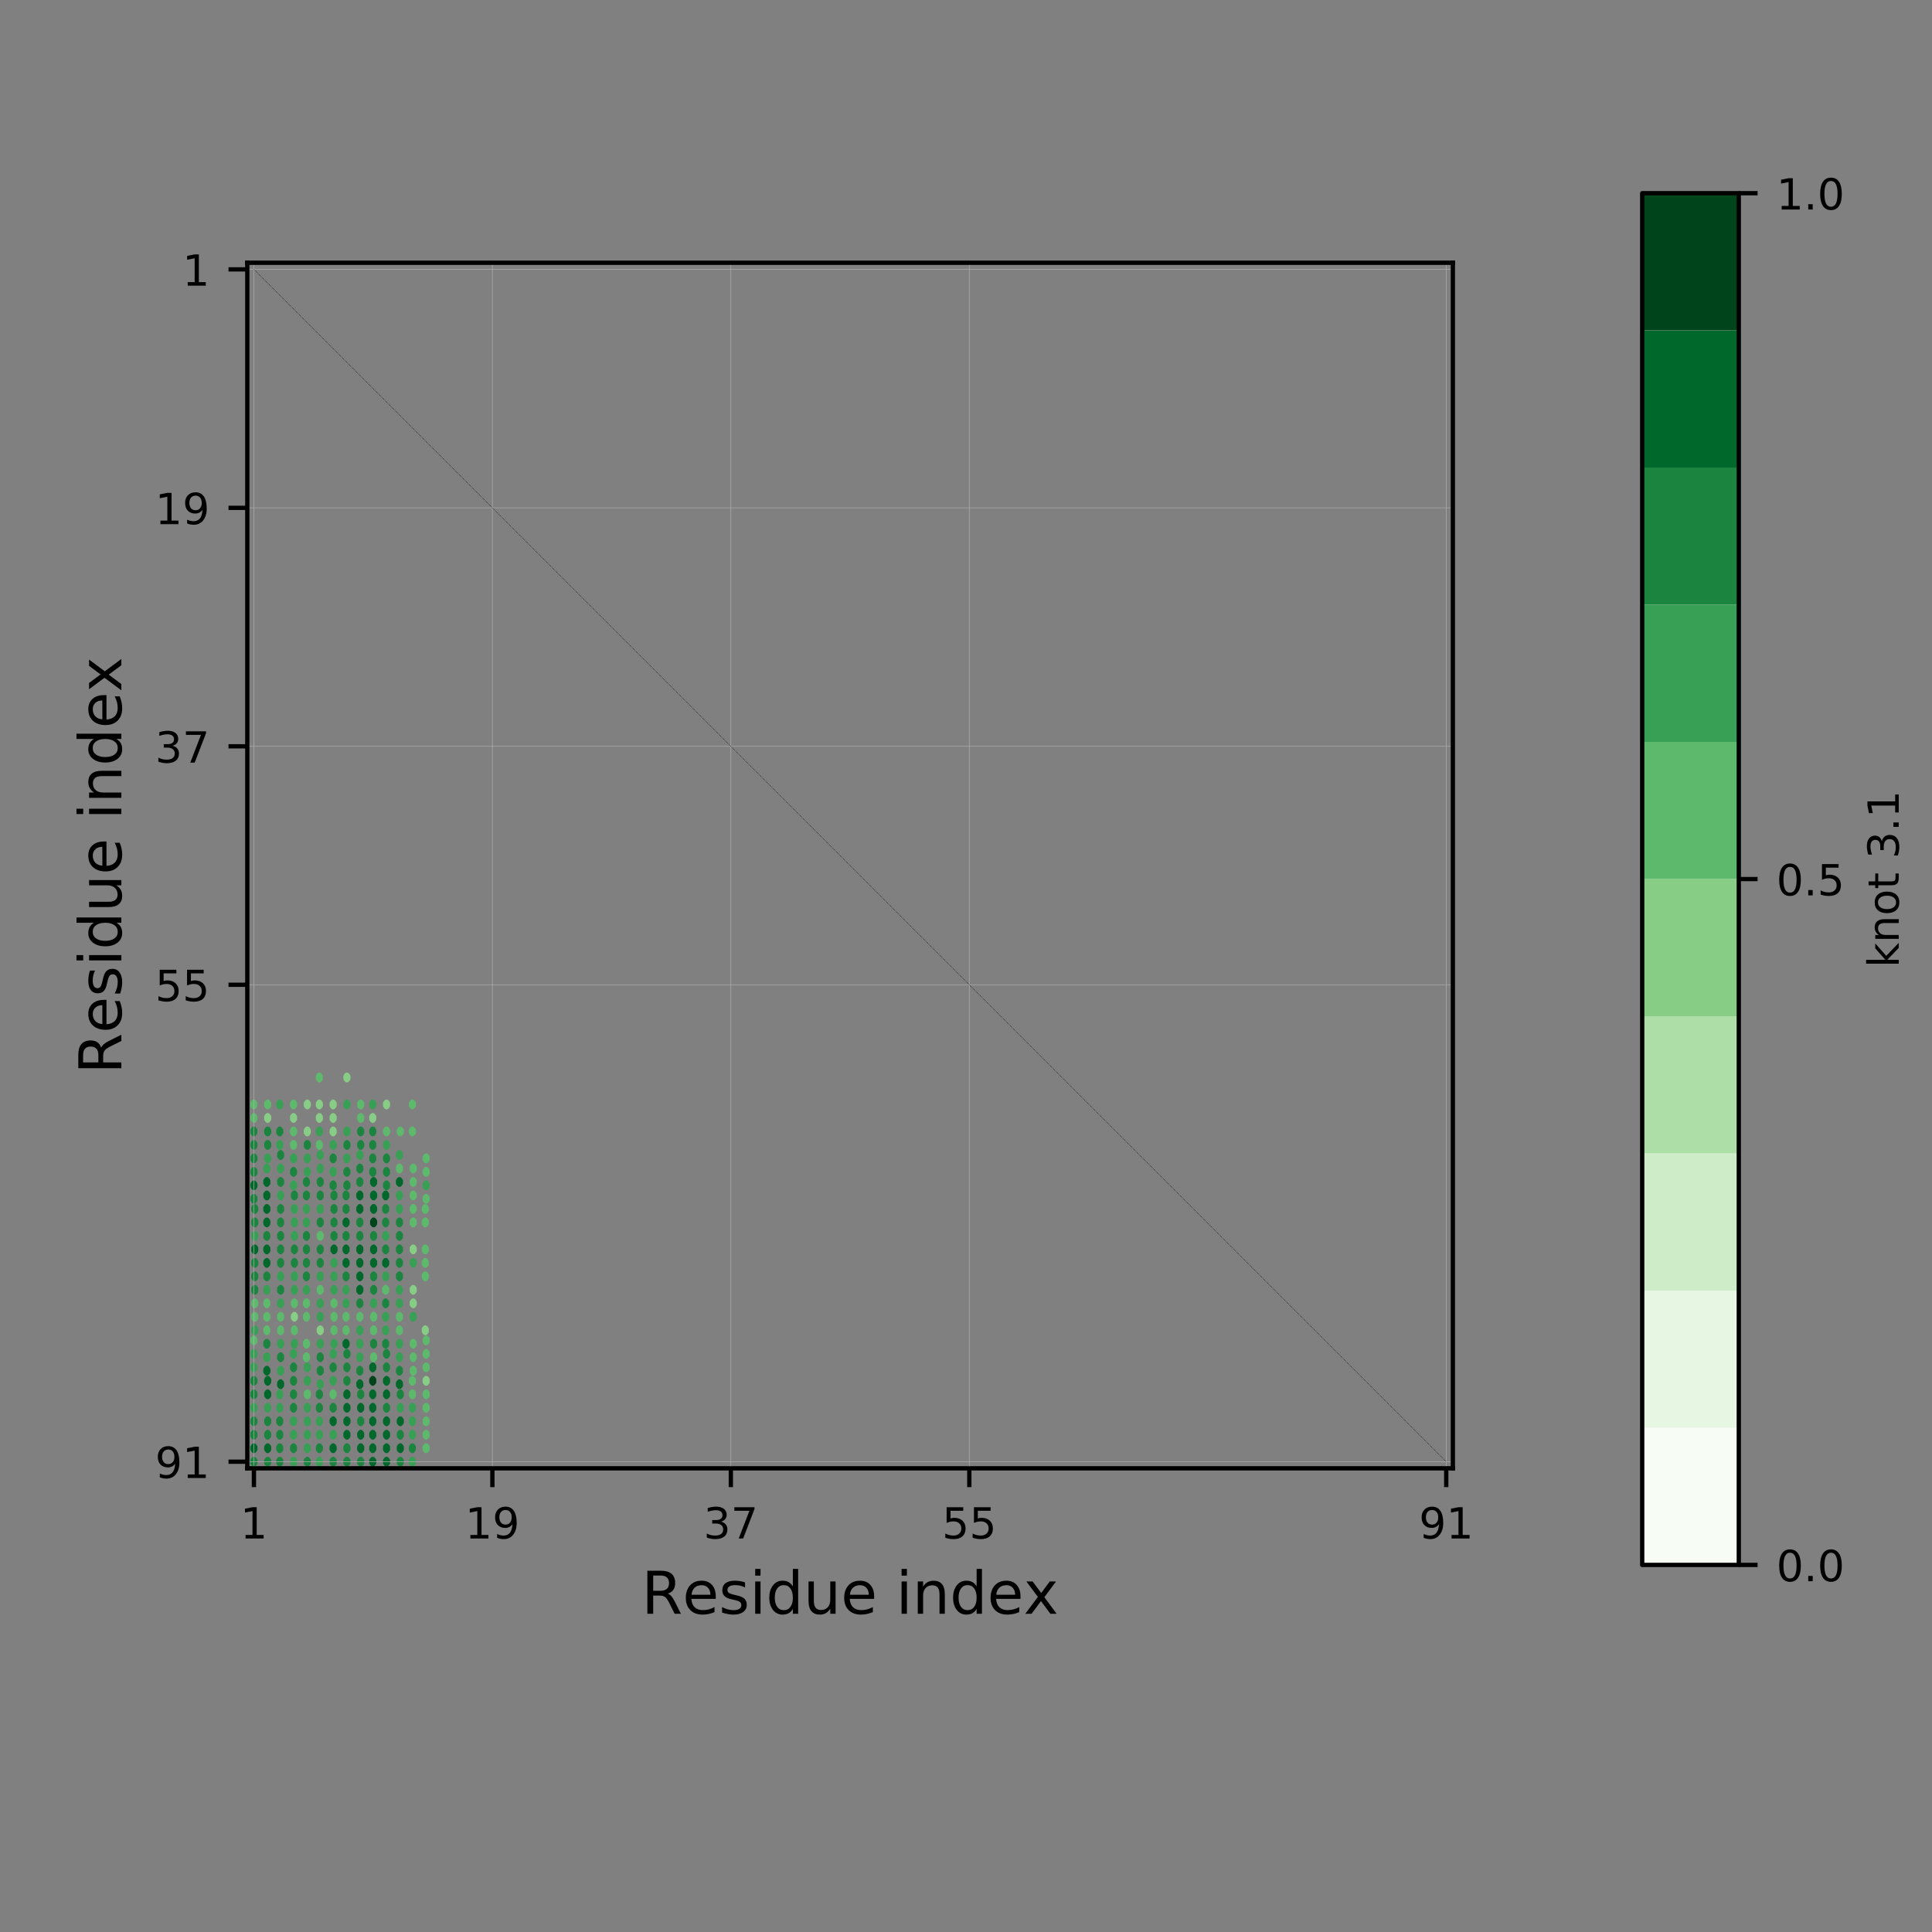 <?xml version="1.0" ?><!DOCTYPE svg  PUBLIC '-//W3C//DTD SVG 1.1//EN'  'http://www.w3.org/Graphics/SVG/1.1/DTD/svg11.dtd'><!-- Created with matplotlib (http://matplotlib.org/) --><svg height="360pt" version="1.1" viewBox="0 0 360 360" width="360pt" xmlns="http://www.w3.org/2000/svg" xmlns:xlink="http://www.w3.org/1999/xlink">
 <rect x="0" y="0" width="360" height="360" fill="#808080" stroke="none"/>
 <defs>
  <style type="text/css">
*{stroke-linecap:butt;stroke-linejoin:round;}
  </style>
 </defs>
 <g id="figure_1">
  <g id="patch_1">
   <path d="M 0 360  L 360 360  L 360 0  L 0 0  z " style="fill:none;"/>
  </g>
  <g id="axes_1">
   <g id="patch_2">
    <path d="M 46.08 273.6  L 270.72 273.6  L 270.72 48.96  L 46.08 48.96  z " style="fill:none;"/>
   </g>
   <g id="PolyCollection_1">
    <defs>
     <path d="M 45.006 -312.484  L 45.006 -312.065  L 44.846 -311.856  L 44.685 -312.065  L 44.685 -312.484  L 44.846 -312.693  z " id="C0_0_28f4c45cf4"/>
    </defs>
    <g clip-path="url(#pcbe45fd71e)">
     <use style="fill:#5db96b;stroke:#5db96b;" x="2.469" xlink:href="#C0_0_28f4c45cf4" y="518.075"/>
    </g>
    <g clip-path="url(#pcbe45fd71e)">
     <use style="fill:#5db96b;stroke:#5db96b;" x="2.469" xlink:href="#C0_0_28f4c45cf4" y="520.587"/>
    </g>
    <g clip-path="url(#pcbe45fd71e)">
     <use style="fill:#1b843f;stroke:#1b843f;" x="2.469" xlink:href="#C0_0_28f4c45cf4" y="523.099"/>
    </g>
    <g clip-path="url(#pcbe45fd71e)">
     <use style="fill:#1b843f;stroke:#1b843f;" x="2.469" xlink:href="#C0_0_28f4c45cf4" y="525.611"/>
    </g>
    <g clip-path="url(#pcbe45fd71e)">
     <use style="fill:#1b843f;stroke:#1b843f;" x="2.469" xlink:href="#C0_0_28f4c45cf4" y="528.123"/>
    </g>
    <g clip-path="url(#pcbe45fd71e)">
     <use style="fill:#1b843f;stroke:#1b843f;" x="2.469" xlink:href="#C0_0_28f4c45cf4" y="530.635"/>
    </g>
    <g clip-path="url(#pcbe45fd71e)">
     <use style="fill:#00682a;stroke:#00682a;" x="2.469" xlink:href="#C0_0_28f4c45cf4" y="533.146"/>
    </g>
    <g clip-path="url(#pcbe45fd71e)">
     <use style="fill:#1b843f;stroke:#1b843f;" x="2.469" xlink:href="#C0_0_28f4c45cf4" y="535.658"/>
    </g>
    <g clip-path="url(#pcbe45fd71e)">
     <use style="fill:#5db96b;stroke:#5db96b;" x="2.469" xlink:href="#C0_0_28f4c45cf4" y="562.033"/>
    </g>
    <g clip-path="url(#pcbe45fd71e)">
     <use style="fill:#37a055;stroke:#37a055;" x="2.469" xlink:href="#C0_0_28f4c45cf4" y="564.545"/>
    </g>
    <g clip-path="url(#pcbe45fd71e)">
     <use style="fill:#37a055;stroke:#37a055;" x="2.469" xlink:href="#C0_0_28f4c45cf4" y="567.057"/>
    </g>
    <g clip-path="url(#pcbe45fd71e)">
     <use style="fill:#1b843f;stroke:#1b843f;" x="2.469" xlink:href="#C0_0_28f4c45cf4" y="569.569"/>
    </g>
    <g clip-path="url(#pcbe45fd71e)">
     <use style="fill:#1b843f;stroke:#1b843f;" x="2.469" xlink:href="#C0_0_28f4c45cf4" y="572.081"/>
    </g>
    <g clip-path="url(#pcbe45fd71e)">
     <use style="fill:#37a055;stroke:#37a055;" x="2.469" xlink:href="#C0_0_28f4c45cf4" y="574.592"/>
    </g>
    <g clip-path="url(#pcbe45fd71e)">
     <use style="fill:#1b843f;stroke:#1b843f;" x="2.469" xlink:href="#C0_0_28f4c45cf4" y="577.104"/>
    </g>
    <g clip-path="url(#pcbe45fd71e)">
     <use style="fill:#1b843f;stroke:#1b843f;" x="2.469" xlink:href="#C0_0_28f4c45cf4" y="579.616"/>
    </g>
    <g clip-path="url(#pcbe45fd71e)">
     <use style="fill:#00682a;stroke:#00682a;" x="2.469" xlink:href="#C0_0_28f4c45cf4" y="582.128"/>
    </g>
    <g clip-path="url(#pcbe45fd71e)">
     <use style="fill:#1b843f;stroke:#1b843f;" x="2.469" xlink:href="#C0_0_28f4c45cf4" y="584.64"/>
    </g>
    <g clip-path="url(#pcbe45fd71e)">
     <use style="fill:#5db96b;stroke:#5db96b;" x="5.036" xlink:href="#C0_0_28f4c45cf4" y="518.075"/>
    </g>
    <g clip-path="url(#pcbe45fd71e)">
     <use style="fill:#88cd86;stroke:#88cd86;" x="5.036" xlink:href="#C0_0_28f4c45cf4" y="520.587"/>
    </g>
    <g clip-path="url(#pcbe45fd71e)">
     <use style="fill:#1b843f;stroke:#1b843f;" x="5.036" xlink:href="#C0_0_28f4c45cf4" y="523.099"/>
    </g>
    <g clip-path="url(#pcbe45fd71e)">
     <use style="fill:#1b843f;stroke:#1b843f;" x="5.036" xlink:href="#C0_0_28f4c45cf4" y="525.611"/>
    </g>
    <g clip-path="url(#pcbe45fd71e)">
     <use style="fill:#37a055;stroke:#37a055;" x="5.036" xlink:href="#C0_0_28f4c45cf4" y="528.123"/>
    </g>
    <g clip-path="url(#pcbe45fd71e)">
     <use style="fill:#00682a;stroke:#00682a;" x="5.036" xlink:href="#C0_0_28f4c45cf4" y="569.569"/>
    </g>
    <g clip-path="url(#pcbe45fd71e)">
     <use style="fill:#00682a;stroke:#00682a;" x="5.036" xlink:href="#C0_0_28f4c45cf4" y="572.081"/>
    </g>
    <g clip-path="url(#pcbe45fd71e)">
     <use style="fill:#37a055;stroke:#37a055;" x="5.036" xlink:href="#C0_0_28f4c45cf4" y="574.592"/>
    </g>
    <g clip-path="url(#pcbe45fd71e)">
     <use style="fill:#1b843f;stroke:#1b843f;" x="5.036" xlink:href="#C0_0_28f4c45cf4" y="577.104"/>
    </g>
    <g clip-path="url(#pcbe45fd71e)">
     <use style="fill:#1b843f;stroke:#1b843f;" x="5.036" xlink:href="#C0_0_28f4c45cf4" y="579.616"/>
    </g>
    <g clip-path="url(#pcbe45fd71e)">
     <use style="fill:#00682a;stroke:#00682a;" x="5.036" xlink:href="#C0_0_28f4c45cf4" y="582.128"/>
    </g>
    <g clip-path="url(#pcbe45fd71e)">
     <use style="fill:#1b843f;stroke:#1b843f;" x="5.036" xlink:href="#C0_0_28f4c45cf4" y="584.64"/>
    </g>
    <g clip-path="url(#pcbe45fd71e)">
     <use style="fill:#37a055;stroke:#37a055;" x="7.282" xlink:href="#C0_0_28f4c45cf4" y="518.075"/>
    </g>
    <g clip-path="url(#pcbe45fd71e)">
     <use style="fill:#1b843f;stroke:#1b843f;" x="7.282" xlink:href="#C0_0_28f4c45cf4" y="523.099"/>
    </g>
    <g clip-path="url(#pcbe45fd71e)">
     <use style="fill:#37a055;stroke:#37a055;" x="7.282" xlink:href="#C0_0_28f4c45cf4" y="525.611"/>
    </g>
    <g clip-path="url(#pcbe45fd71e)">
     <use style="fill:#37a055;stroke:#37a055;" x="7.282" xlink:href="#C0_0_28f4c45cf4" y="572.081"/>
    </g>
    <g clip-path="url(#pcbe45fd71e)">
     <use style="fill:#37a055;stroke:#37a055;" x="7.282" xlink:href="#C0_0_28f4c45cf4" y="574.592"/>
    </g>
    <g clip-path="url(#pcbe45fd71e)">
     <use style="fill:#1b843f;stroke:#1b843f;" x="7.282" xlink:href="#C0_0_28f4c45cf4" y="577.104"/>
    </g>
    <g clip-path="url(#pcbe45fd71e)">
     <use style="fill:#1b843f;stroke:#1b843f;" x="7.282" xlink:href="#C0_0_28f4c45cf4" y="579.616"/>
    </g>
    <g clip-path="url(#pcbe45fd71e)">
     <use style="fill:#1b843f;stroke:#1b843f;" x="7.282" xlink:href="#C0_0_28f4c45cf4" y="582.128"/>
    </g>
    <g clip-path="url(#pcbe45fd71e)">
     <use style="fill:#1b843f;stroke:#1b843f;" x="7.282" xlink:href="#C0_0_28f4c45cf4" y="584.64"/>
    </g>
    <g clip-path="url(#pcbe45fd71e)">
     <use style="fill:#5db96b;stroke:#5db96b;" x="9.85" xlink:href="#C0_0_28f4c45cf4" y="518.075"/>
    </g>
    <g clip-path="url(#pcbe45fd71e)">
     <use style="fill:#88cd86;stroke:#88cd86;" x="9.85" xlink:href="#C0_0_28f4c45cf4" y="520.587"/>
    </g>
    <g clip-path="url(#pcbe45fd71e)">
     <use style="fill:#5db96b;stroke:#5db96b;" x="9.85" xlink:href="#C0_0_28f4c45cf4" y="523.099"/>
    </g>
    <g clip-path="url(#pcbe45fd71e)">
     <use style="fill:#5db96b;stroke:#5db96b;" x="9.85" xlink:href="#C0_0_28f4c45cf4" y="525.611"/>
    </g>
    <g clip-path="url(#pcbe45fd71e)">
     <use style="fill:#37a055;stroke:#37a055;" x="9.85" xlink:href="#C0_0_28f4c45cf4" y="528.123"/>
    </g>
    <g clip-path="url(#pcbe45fd71e)">
     <use style="fill:#1b843f;stroke:#1b843f;" x="9.85" xlink:href="#C0_0_28f4c45cf4" y="530.635"/>
    </g>
    <g clip-path="url(#pcbe45fd71e)">
     <use style="fill:#37a055;stroke:#37a055;" x="9.85" xlink:href="#C0_0_28f4c45cf4" y="533.146"/>
    </g>
    <g clip-path="url(#pcbe45fd71e)">
     <use style="fill:#37a055;stroke:#37a055;" x="9.85" xlink:href="#C0_0_28f4c45cf4" y="564.545"/>
    </g>
    <g clip-path="url(#pcbe45fd71e)">
     <use style="fill:#1b843f;stroke:#1b843f;" x="9.85" xlink:href="#C0_0_28f4c45cf4" y="567.057"/>
    </g>
    <g clip-path="url(#pcbe45fd71e)">
     <use style="fill:#1b843f;stroke:#1b843f;" x="9.85" xlink:href="#C0_0_28f4c45cf4" y="569.569"/>
    </g>
    <g clip-path="url(#pcbe45fd71e)">
     <use style="fill:#1b843f;stroke:#1b843f;" x="9.85" xlink:href="#C0_0_28f4c45cf4" y="572.081"/>
    </g>
    <g clip-path="url(#pcbe45fd71e)">
     <use style="fill:#1b843f;stroke:#1b843f;" x="9.85" xlink:href="#C0_0_28f4c45cf4" y="574.592"/>
    </g>
    <g clip-path="url(#pcbe45fd71e)">
     <use style="fill:#37a055;stroke:#37a055;" x="9.85" xlink:href="#C0_0_28f4c45cf4" y="577.104"/>
    </g>
    <g clip-path="url(#pcbe45fd71e)">
     <use style="fill:#37a055;stroke:#37a055;" x="9.85" xlink:href="#C0_0_28f4c45cf4" y="579.616"/>
    </g>
    <g clip-path="url(#pcbe45fd71e)">
     <use style="fill:#1b843f;stroke:#1b843f;" x="9.85" xlink:href="#C0_0_28f4c45cf4" y="582.128"/>
    </g>
    <g clip-path="url(#pcbe45fd71e)">
     <use style="fill:#37a055;stroke:#37a055;" x="9.85" xlink:href="#C0_0_28f4c45cf4" y="584.64"/>
    </g>
    <g clip-path="url(#pcbe45fd71e)">
     <use style="fill:#88cd86;stroke:#88cd86;" x="12.417" xlink:href="#C0_0_28f4c45cf4" y="518.075"/>
    </g>
    <g clip-path="url(#pcbe45fd71e)">
     <use style="fill:#88cd86;stroke:#88cd86;" x="12.417" xlink:href="#C0_0_28f4c45cf4" y="523.099"/>
    </g>
    <g clip-path="url(#pcbe45fd71e)">
     <use style="fill:#1b843f;stroke:#1b843f;" x="12.417" xlink:href="#C0_0_28f4c45cf4" y="525.611"/>
    </g>
    <g clip-path="url(#pcbe45fd71e)">
     <use style="fill:#37a055;stroke:#37a055;" x="12.417" xlink:href="#C0_0_28f4c45cf4" y="528.123"/>
    </g>
    <g clip-path="url(#pcbe45fd71e)">
     <use style="fill:#37a055;stroke:#37a055;" x="12.417" xlink:href="#C0_0_28f4c45cf4" y="530.635"/>
    </g>
    <g clip-path="url(#pcbe45fd71e)">
     <use style="fill:#37a055;stroke:#37a055;" x="12.417" xlink:href="#C0_0_28f4c45cf4" y="567.057"/>
    </g>
    <g clip-path="url(#pcbe45fd71e)">
     <use style="fill:#37a055;stroke:#37a055;" x="12.417" xlink:href="#C0_0_28f4c45cf4" y="569.569"/>
    </g>
    <g clip-path="url(#pcbe45fd71e)">
     <use style="fill:#5db96b;stroke:#5db96b;" x="12.417" xlink:href="#C0_0_28f4c45cf4" y="572.081"/>
    </g>
    <g clip-path="url(#pcbe45fd71e)">
     <use style="fill:#37a055;stroke:#37a055;" x="12.417" xlink:href="#C0_0_28f4c45cf4" y="574.592"/>
    </g>
    <g clip-path="url(#pcbe45fd71e)">
     <use style="fill:#37a055;stroke:#37a055;" x="12.417" xlink:href="#C0_0_28f4c45cf4" y="577.104"/>
    </g>
    <g clip-path="url(#pcbe45fd71e)">
     <use style="fill:#37a055;stroke:#37a055;" x="12.417" xlink:href="#C0_0_28f4c45cf4" y="579.616"/>
    </g>
    <g clip-path="url(#pcbe45fd71e)">
     <use style="fill:#37a055;stroke:#37a055;" x="12.417" xlink:href="#C0_0_28f4c45cf4" y="582.128"/>
    </g>
    <g clip-path="url(#pcbe45fd71e)">
     <use style="fill:#1b843f;stroke:#1b843f;" x="12.417" xlink:href="#C0_0_28f4c45cf4" y="584.64"/>
    </g>
    <g clip-path="url(#pcbe45fd71e)">
     <use style="fill:#5db96b;stroke:#5db96b;" x="14.663" xlink:href="#C0_0_28f4c45cf4" y="513.051"/>
    </g>
    <g clip-path="url(#pcbe45fd71e)">
     <use style="fill:#88cd86;stroke:#88cd86;" x="14.663" xlink:href="#C0_0_28f4c45cf4" y="518.075"/>
    </g>
    <g clip-path="url(#pcbe45fd71e)">
     <use style="fill:#88cd86;stroke:#88cd86;" x="14.663" xlink:href="#C0_0_28f4c45cf4" y="520.587"/>
    </g>
    <g clip-path="url(#pcbe45fd71e)">
     <use style="fill:#37a055;stroke:#37a055;" x="14.663" xlink:href="#C0_0_28f4c45cf4" y="523.099"/>
    </g>
    <g clip-path="url(#pcbe45fd71e)">
     <use style="fill:#5db96b;stroke:#5db96b;" x="14.663" xlink:href="#C0_0_28f4c45cf4" y="525.611"/>
    </g>
    <g clip-path="url(#pcbe45fd71e)">
     <use style="fill:#1b843f;stroke:#1b843f;" x="14.663" xlink:href="#C0_0_28f4c45cf4" y="572.081"/>
    </g>
    <g clip-path="url(#pcbe45fd71e)">
     <use style="fill:#1b843f;stroke:#1b843f;" x="14.663" xlink:href="#C0_0_28f4c45cf4" y="574.592"/>
    </g>
    <g clip-path="url(#pcbe45fd71e)">
     <use style="fill:#37a055;stroke:#37a055;" x="14.663" xlink:href="#C0_0_28f4c45cf4" y="577.104"/>
    </g>
    <g clip-path="url(#pcbe45fd71e)">
     <use style="fill:#37a055;stroke:#37a055;" x="14.663" xlink:href="#C0_0_28f4c45cf4" y="579.616"/>
    </g>
    <g clip-path="url(#pcbe45fd71e)">
     <use style="fill:#1b843f;stroke:#1b843f;" x="14.663" xlink:href="#C0_0_28f4c45cf4" y="582.128"/>
    </g>
    <g clip-path="url(#pcbe45fd71e)">
     <use style="fill:#37a055;stroke:#37a055;" x="14.663" xlink:href="#C0_0_28f4c45cf4" y="584.64"/>
    </g>
    <g clip-path="url(#pcbe45fd71e)">
     <use style="fill:#88cd86;stroke:#88cd86;" x="17.231" xlink:href="#C0_0_28f4c45cf4" y="518.075"/>
    </g>
    <g clip-path="url(#pcbe45fd71e)">
     <use style="fill:#88cd86;stroke:#88cd86;" x="17.231" xlink:href="#C0_0_28f4c45cf4" y="520.587"/>
    </g>
    <g clip-path="url(#pcbe45fd71e)">
     <use style="fill:#88cd86;stroke:#88cd86;" x="17.231" xlink:href="#C0_0_28f4c45cf4" y="523.099"/>
    </g>
    <g clip-path="url(#pcbe45fd71e)">
     <use style="fill:#37a055;stroke:#37a055;" x="17.231" xlink:href="#C0_0_28f4c45cf4" y="525.611"/>
    </g>
    <g clip-path="url(#pcbe45fd71e)">
     <use style="fill:#1b843f;stroke:#1b843f;" x="17.231" xlink:href="#C0_0_28f4c45cf4" y="528.123"/>
    </g>
    <g clip-path="url(#pcbe45fd71e)">
     <use style="fill:#37a055;stroke:#37a055;" x="17.231" xlink:href="#C0_0_28f4c45cf4" y="530.635"/>
    </g>
    <g clip-path="url(#pcbe45fd71e)">
     <use style="fill:#1b843f;stroke:#1b843f;" x="17.231" xlink:href="#C0_0_28f4c45cf4" y="533.146"/>
    </g>
    <g clip-path="url(#pcbe45fd71e)">
     <use style="fill:#37a055;stroke:#37a055;" x="17.231" xlink:href="#C0_0_28f4c45cf4" y="564.545"/>
    </g>
    <g clip-path="url(#pcbe45fd71e)">
     <use style="fill:#1b843f;stroke:#1b843f;" x="17.231" xlink:href="#C0_0_28f4c45cf4" y="567.057"/>
    </g>
    <g clip-path="url(#pcbe45fd71e)">
     <use style="fill:#37a055;stroke:#37a055;" x="17.231" xlink:href="#C0_0_28f4c45cf4" y="569.569"/>
    </g>
    <g clip-path="url(#pcbe45fd71e)">
     <use style="fill:#5db96b;stroke:#5db96b;" x="17.231" xlink:href="#C0_0_28f4c45cf4" y="572.081"/>
    </g>
    <g clip-path="url(#pcbe45fd71e)">
     <use style="fill:#1b843f;stroke:#1b843f;" x="17.231" xlink:href="#C0_0_28f4c45cf4" y="574.592"/>
    </g>
    <g clip-path="url(#pcbe45fd71e)">
     <use style="fill:#00682a;stroke:#00682a;" x="17.231" xlink:href="#C0_0_28f4c45cf4" y="577.104"/>
    </g>
    <g clip-path="url(#pcbe45fd71e)">
     <use style="fill:#37a055;stroke:#37a055;" x="17.231" xlink:href="#C0_0_28f4c45cf4" y="579.616"/>
    </g>
    <g clip-path="url(#pcbe45fd71e)">
     <use style="fill:#00682a;stroke:#00682a;" x="17.231" xlink:href="#C0_0_28f4c45cf4" y="582.128"/>
    </g>
    <g clip-path="url(#pcbe45fd71e)">
     <use style="fill:#1b843f;stroke:#1b843f;" x="17.231" xlink:href="#C0_0_28f4c45cf4" y="584.64"/>
    </g>
    <g clip-path="url(#pcbe45fd71e)">
     <use style="fill:#88cd86;stroke:#88cd86;" x="19.798" xlink:href="#C0_0_28f4c45cf4" y="513.051"/>
    </g>
    <g clip-path="url(#pcbe45fd71e)">
     <use style="fill:#37a055;stroke:#37a055;" x="19.798" xlink:href="#C0_0_28f4c45cf4" y="518.075"/>
    </g>
    <g clip-path="url(#pcbe45fd71e)">
     <use style="fill:#37a055;stroke:#37a055;" x="19.798" xlink:href="#C0_0_28f4c45cf4" y="523.099"/>
    </g>
    <g clip-path="url(#pcbe45fd71e)">
     <use style="fill:#1b843f;stroke:#1b843f;" x="19.798" xlink:href="#C0_0_28f4c45cf4" y="525.611"/>
    </g>
    <g clip-path="url(#pcbe45fd71e)">
     <use style="fill:#37a055;stroke:#37a055;" x="19.798" xlink:href="#C0_0_28f4c45cf4" y="528.123"/>
    </g>
    <g clip-path="url(#pcbe45fd71e)">
     <use style="fill:#1b843f;stroke:#1b843f;" x="19.798" xlink:href="#C0_0_28f4c45cf4" y="530.635"/>
    </g>
    <g clip-path="url(#pcbe45fd71e)">
     <use style="fill:#1b843f;stroke:#1b843f;" x="19.798" xlink:href="#C0_0_28f4c45cf4" y="533.146"/>
    </g>
    <g clip-path="url(#pcbe45fd71e)">
     <use style="fill:#1b843f;stroke:#1b843f;" x="19.798" xlink:href="#C0_0_28f4c45cf4" y="564.545"/>
    </g>
    <g clip-path="url(#pcbe45fd71e)">
     <use style="fill:#1b843f;stroke:#1b843f;" x="19.798" xlink:href="#C0_0_28f4c45cf4" y="567.057"/>
    </g>
    <g clip-path="url(#pcbe45fd71e)">
     <use style="fill:#1b843f;stroke:#1b843f;" x="19.798" xlink:href="#C0_0_28f4c45cf4" y="569.569"/>
    </g>
    <g clip-path="url(#pcbe45fd71e)">
     <use style="fill:#00682a;stroke:#00682a;" x="19.798" xlink:href="#C0_0_28f4c45cf4" y="572.081"/>
    </g>
    <g clip-path="url(#pcbe45fd71e)">
     <use style="fill:#00682a;stroke:#00682a;" x="19.798" xlink:href="#C0_0_28f4c45cf4" y="574.592"/>
    </g>
    <g clip-path="url(#pcbe45fd71e)">
     <use style="fill:#00682a;stroke:#00682a;" x="19.798" xlink:href="#C0_0_28f4c45cf4" y="577.104"/>
    </g>
    <g clip-path="url(#pcbe45fd71e)">
     <use style="fill:#00682a;stroke:#00682a;" x="19.798" xlink:href="#C0_0_28f4c45cf4" y="579.616"/>
    </g>
    <g clip-path="url(#pcbe45fd71e)">
     <use style="fill:#1b843f;stroke:#1b843f;" x="19.798" xlink:href="#C0_0_28f4c45cf4" y="582.128"/>
    </g>
    <g clip-path="url(#pcbe45fd71e)">
     <use style="fill:#1b843f;stroke:#1b843f;" x="19.798" xlink:href="#C0_0_28f4c45cf4" y="584.64"/>
    </g>
    <g clip-path="url(#pcbe45fd71e)">
     <use style="fill:#5db96b;stroke:#5db96b;" x="22.365" xlink:href="#C0_0_28f4c45cf4" y="518.075"/>
    </g>
    <g clip-path="url(#pcbe45fd71e)">
     <use style="fill:#5db96b;stroke:#5db96b;" x="22.365" xlink:href="#C0_0_28f4c45cf4" y="520.587"/>
    </g>
    <g clip-path="url(#pcbe45fd71e)">
     <use style="fill:#1b843f;stroke:#1b843f;" x="22.365" xlink:href="#C0_0_28f4c45cf4" y="523.099"/>
    </g>
    <g clip-path="url(#pcbe45fd71e)">
     <use style="fill:#1b843f;stroke:#1b843f;" x="22.365" xlink:href="#C0_0_28f4c45cf4" y="525.611"/>
    </g>
    <g clip-path="url(#pcbe45fd71e)">
     <use style="fill:#1b843f;stroke:#1b843f;" x="22.365" xlink:href="#C0_0_28f4c45cf4" y="572.081"/>
    </g>
    <g clip-path="url(#pcbe45fd71e)">
     <use style="fill:#00682a;stroke:#00682a;" x="22.365" xlink:href="#C0_0_28f4c45cf4" y="574.592"/>
    </g>
    <g clip-path="url(#pcbe45fd71e)">
     <use style="fill:#1b843f;stroke:#1b843f;" x="22.365" xlink:href="#C0_0_28f4c45cf4" y="577.104"/>
    </g>
    <g clip-path="url(#pcbe45fd71e)">
     <use style="fill:#00682a;stroke:#00682a;" x="22.365" xlink:href="#C0_0_28f4c45cf4" y="579.616"/>
    </g>
    <g clip-path="url(#pcbe45fd71e)">
     <use style="fill:#00682a;stroke:#00682a;" x="22.365" xlink:href="#C0_0_28f4c45cf4" y="582.128"/>
    </g>
    <g clip-path="url(#pcbe45fd71e)">
     <use style="fill:#1b843f;stroke:#1b843f;" x="22.365" xlink:href="#C0_0_28f4c45cf4" y="584.64"/>
    </g>
    <g clip-path="url(#pcbe45fd71e)">
     <use style="fill:#37a055;stroke:#37a055;" x="24.612" xlink:href="#C0_0_28f4c45cf4" y="518.075"/>
    </g>
    <g clip-path="url(#pcbe45fd71e)">
     <use style="fill:#88cd86;stroke:#88cd86;" x="24.612" xlink:href="#C0_0_28f4c45cf4" y="520.587"/>
    </g>
    <g clip-path="url(#pcbe45fd71e)">
     <use style="fill:#1b843f;stroke:#1b843f;" x="24.612" xlink:href="#C0_0_28f4c45cf4" y="523.099"/>
    </g>
    <g clip-path="url(#pcbe45fd71e)">
     <use style="fill:#1b843f;stroke:#1b843f;" x="24.612" xlink:href="#C0_0_28f4c45cf4" y="525.611"/>
    </g>
    <g clip-path="url(#pcbe45fd71e)">
     <use style="fill:#1b843f;stroke:#1b843f;" x="24.612" xlink:href="#C0_0_28f4c45cf4" y="528.123"/>
    </g>
    <g clip-path="url(#pcbe45fd71e)">
     <use style="fill:#1b843f;stroke:#1b843f;" x="24.612" xlink:href="#C0_0_28f4c45cf4" y="530.635"/>
    </g>
    <g clip-path="url(#pcbe45fd71e)">
     <use style="fill:#00682a;stroke:#00682a;" x="24.612" xlink:href="#C0_0_28f4c45cf4" y="567.057"/>
    </g>
    <g clip-path="url(#pcbe45fd71e)">
     <use style="fill:#00441b;stroke:#00441b;" x="24.612" xlink:href="#C0_0_28f4c45cf4" y="569.569"/>
    </g>
    <g clip-path="url(#pcbe45fd71e)">
     <use style="fill:#00682a;stroke:#00682a;" x="24.612" xlink:href="#C0_0_28f4c45cf4" y="572.081"/>
    </g>
    <g clip-path="url(#pcbe45fd71e)">
     <use style="fill:#00682a;stroke:#00682a;" x="24.612" xlink:href="#C0_0_28f4c45cf4" y="574.592"/>
    </g>
    <g clip-path="url(#pcbe45fd71e)">
     <use style="fill:#00682a;stroke:#00682a;" x="24.612" xlink:href="#C0_0_28f4c45cf4" y="577.104"/>
    </g>
    <g clip-path="url(#pcbe45fd71e)">
     <use style="fill:#00682a;stroke:#00682a;" x="24.612" xlink:href="#C0_0_28f4c45cf4" y="579.616"/>
    </g>
    <g clip-path="url(#pcbe45fd71e)">
     <use style="fill:#00682a;stroke:#00682a;" x="24.612" xlink:href="#C0_0_28f4c45cf4" y="582.128"/>
    </g>
    <g clip-path="url(#pcbe45fd71e)">
     <use style="fill:#00682a;stroke:#00682a;" x="24.612" xlink:href="#C0_0_28f4c45cf4" y="584.64"/>
    </g>
    <g clip-path="url(#pcbe45fd71e)">
     <use style="fill:#88cd86;stroke:#88cd86;" x="27.179" xlink:href="#C0_0_28f4c45cf4" y="518.075"/>
    </g>
    <g clip-path="url(#pcbe45fd71e)">
     <use style="fill:#5db96b;stroke:#5db96b;" x="27.179" xlink:href="#C0_0_28f4c45cf4" y="523.099"/>
    </g>
    <g clip-path="url(#pcbe45fd71e)">
     <use style="fill:#37a055;stroke:#37a055;" x="27.179" xlink:href="#C0_0_28f4c45cf4" y="525.611"/>
    </g>
    <g clip-path="url(#pcbe45fd71e)">
     <use style="fill:#1b843f;stroke:#1b843f;" x="27.179" xlink:href="#C0_0_28f4c45cf4" y="528.123"/>
    </g>
    <g clip-path="url(#pcbe45fd71e)">
     <use style="fill:#1b843f;stroke:#1b843f;" x="27.179" xlink:href="#C0_0_28f4c45cf4" y="530.635"/>
    </g>
    <g clip-path="url(#pcbe45fd71e)">
     <use style="fill:#1b843f;stroke:#1b843f;" x="27.179" xlink:href="#C0_0_28f4c45cf4" y="533.146"/>
    </g>
    <g clip-path="url(#pcbe45fd71e)">
     <use style="fill:#1b843f;stroke:#1b843f;" x="27.179" xlink:href="#C0_0_28f4c45cf4" y="564.545"/>
    </g>
    <g clip-path="url(#pcbe45fd71e)">
     <use style="fill:#1b843f;stroke:#1b843f;" x="27.179" xlink:href="#C0_0_28f4c45cf4" y="567.057"/>
    </g>
    <g clip-path="url(#pcbe45fd71e)">
     <use style="fill:#00682a;stroke:#00682a;" x="27.179" xlink:href="#C0_0_28f4c45cf4" y="569.569"/>
    </g>
    <g clip-path="url(#pcbe45fd71e)">
     <use style="fill:#00682a;stroke:#00682a;" x="27.179" xlink:href="#C0_0_28f4c45cf4" y="572.081"/>
    </g>
    <g clip-path="url(#pcbe45fd71e)">
     <use style="fill:#1b843f;stroke:#1b843f;" x="27.179" xlink:href="#C0_0_28f4c45cf4" y="574.592"/>
    </g>
    <g clip-path="url(#pcbe45fd71e)">
     <use style="fill:#00682a;stroke:#00682a;" x="27.179" xlink:href="#C0_0_28f4c45cf4" y="577.104"/>
    </g>
    <g clip-path="url(#pcbe45fd71e)">
     <use style="fill:#00682a;stroke:#00682a;" x="27.179" xlink:href="#C0_0_28f4c45cf4" y="579.616"/>
    </g>
    <g clip-path="url(#pcbe45fd71e)">
     <use style="fill:#00682a;stroke:#00682a;" x="27.179" xlink:href="#C0_0_28f4c45cf4" y="582.128"/>
    </g>
    <g clip-path="url(#pcbe45fd71e)">
     <use style="fill:#00682a;stroke:#00682a;" x="27.179" xlink:href="#C0_0_28f4c45cf4" y="584.64"/>
    </g>
    <g clip-path="url(#pcbe45fd71e)">
     <use style="fill:#5db96b;stroke:#5db96b;" x="29.746" xlink:href="#C0_0_28f4c45cf4" y="523.099"/>
    </g>
    <g clip-path="url(#pcbe45fd71e)">
     <use style="fill:#1b843f;stroke:#1b843f;" x="29.746" xlink:href="#C0_0_28f4c45cf4" y="572.081"/>
    </g>
    <g clip-path="url(#pcbe45fd71e)">
     <use style="fill:#37a055;stroke:#37a055;" x="29.746" xlink:href="#C0_0_28f4c45cf4" y="574.592"/>
    </g>
    <g clip-path="url(#pcbe45fd71e)">
     <use style="fill:#00682a;stroke:#00682a;" x="29.746" xlink:href="#C0_0_28f4c45cf4" y="577.104"/>
    </g>
    <g clip-path="url(#pcbe45fd71e)">
     <use style="fill:#1b843f;stroke:#1b843f;" x="29.746" xlink:href="#C0_0_28f4c45cf4" y="579.616"/>
    </g>
    <g clip-path="url(#pcbe45fd71e)">
     <use style="fill:#00682a;stroke:#00682a;" x="29.746" xlink:href="#C0_0_28f4c45cf4" y="582.128"/>
    </g>
    <g clip-path="url(#pcbe45fd71e)">
     <use style="fill:#1b843f;stroke:#1b843f;" x="29.746" xlink:href="#C0_0_28f4c45cf4" y="584.64"/>
    </g>
    <g clip-path="url(#pcbe45fd71e)">
     <use style="fill:#5db96b;stroke:#5db96b;" x="31.993" xlink:href="#C0_0_28f4c45cf4" y="518.075"/>
    </g>
    <g clip-path="url(#pcbe45fd71e)">
     <use style="fill:#5db96b;stroke:#5db96b;" x="31.993" xlink:href="#C0_0_28f4c45cf4" y="523.099"/>
    </g>
    <g clip-path="url(#pcbe45fd71e)">
     <use style="fill:#5db96b;stroke:#5db96b;" x="31.993" xlink:href="#C0_0_28f4c45cf4" y="569.569"/>
    </g>
    <g clip-path="url(#pcbe45fd71e)">
     <use style="fill:#5db96b;stroke:#5db96b;" x="31.993" xlink:href="#C0_0_28f4c45cf4" y="572.081"/>
    </g>
    <g clip-path="url(#pcbe45fd71e)">
     <use style="fill:#37a055;stroke:#37a055;" x="31.993" xlink:href="#C0_0_28f4c45cf4" y="574.592"/>
    </g>
    <g clip-path="url(#pcbe45fd71e)">
     <use style="fill:#37a055;stroke:#37a055;" x="31.993" xlink:href="#C0_0_28f4c45cf4" y="577.104"/>
    </g>
    <g clip-path="url(#pcbe45fd71e)">
     <use style="fill:#37a055;stroke:#37a055;" x="31.993" xlink:href="#C0_0_28f4c45cf4" y="579.616"/>
    </g>
    <g clip-path="url(#pcbe45fd71e)">
     <use style="fill:#1b843f;stroke:#1b843f;" x="31.993" xlink:href="#C0_0_28f4c45cf4" y="582.128"/>
    </g>
    <g clip-path="url(#pcbe45fd71e)">
     <use style="fill:#37a055;stroke:#37a055;" x="31.993" xlink:href="#C0_0_28f4c45cf4" y="584.64"/>
    </g>
    <g clip-path="url(#pcbe45fd71e)">
     <use style="fill:#5db96b;stroke:#5db96b;" x="34.56" xlink:href="#C0_0_28f4c45cf4" y="528.123"/>
    </g>
    <g clip-path="url(#pcbe45fd71e)">
     <use style="fill:#5db96b;stroke:#5db96b;" x="34.56" xlink:href="#C0_0_28f4c45cf4" y="530.635"/>
    </g>
    <g clip-path="url(#pcbe45fd71e)">
     <use style="fill:#37a055;stroke:#37a055;" x="34.56" xlink:href="#C0_0_28f4c45cf4" y="533.146"/>
    </g>
    <g clip-path="url(#pcbe45fd71e)">
     <use style="fill:#5db96b;stroke:#5db96b;" x="34.56" xlink:href="#C0_0_28f4c45cf4" y="535.658"/>
    </g>
    <g clip-path="url(#pcbe45fd71e)">
     <use style="fill:#5db96b;stroke:#5db96b;" x="34.56" xlink:href="#C0_0_28f4c45cf4" y="562.033"/>
    </g>
    <g clip-path="url(#pcbe45fd71e)">
     <use style="fill:#5db96b;stroke:#5db96b;" x="34.56" xlink:href="#C0_0_28f4c45cf4" y="564.545"/>
    </g>
    <g clip-path="url(#pcbe45fd71e)">
     <use style="fill:#5db96b;stroke:#5db96b;" x="34.56" xlink:href="#C0_0_28f4c45cf4" y="567.057"/>
    </g>
    <g clip-path="url(#pcbe45fd71e)">
     <use style="fill:#88cd86;stroke:#88cd86;" x="34.56" xlink:href="#C0_0_28f4c45cf4" y="569.569"/>
    </g>
    <g clip-path="url(#pcbe45fd71e)">
     <use style="fill:#5db96b;stroke:#5db96b;" x="34.56" xlink:href="#C0_0_28f4c45cf4" y="572.081"/>
    </g>
    <g clip-path="url(#pcbe45fd71e)">
     <use style="fill:#5db96b;stroke:#5db96b;" x="34.56" xlink:href="#C0_0_28f4c45cf4" y="574.592"/>
    </g>
    <g clip-path="url(#pcbe45fd71e)">
     <use style="fill:#5db96b;stroke:#5db96b;" x="34.56" xlink:href="#C0_0_28f4c45cf4" y="577.104"/>
    </g>
    <g clip-path="url(#pcbe45fd71e)">
     <use style="fill:#5db96b;stroke:#5db96b;" x="34.56" xlink:href="#C0_0_28f4c45cf4" y="579.616"/>
    </g>
    <g clip-path="url(#pcbe45fd71e)">
     <use style="fill:#5db96b;stroke:#5db96b;" x="34.56" xlink:href="#C0_0_28f4c45cf4" y="582.128"/>
    </g>
    <g clip-path="url(#pcbe45fd71e)">
     <use style="fill:#1b843f;stroke:#1b843f;" x="2.629" xlink:href="#C0_0_28f4c45cf4" y="537.542"/>
    </g>
    <g clip-path="url(#pcbe45fd71e)">
     <use style="fill:#1b843f;stroke:#1b843f;" x="2.629" xlink:href="#C0_0_28f4c45cf4" y="540.054"/>
    </g>
    <g clip-path="url(#pcbe45fd71e)">
     <use style="fill:#37a055;stroke:#37a055;" x="2.629" xlink:href="#C0_0_28f4c45cf4" y="542.566"/>
    </g>
    <g clip-path="url(#pcbe45fd71e)">
     <use style="fill:#00682a;stroke:#00682a;" x="2.629" xlink:href="#C0_0_28f4c45cf4" y="545.078"/>
    </g>
    <g clip-path="url(#pcbe45fd71e)">
     <use style="fill:#1b843f;stroke:#1b843f;" x="2.629" xlink:href="#C0_0_28f4c45cf4" y="547.59"/>
    </g>
    <g clip-path="url(#pcbe45fd71e)">
     <use style="fill:#1b843f;stroke:#1b843f;" x="2.629" xlink:href="#C0_0_28f4c45cf4" y="550.102"/>
    </g>
    <g clip-path="url(#pcbe45fd71e)">
     <use style="fill:#1b843f;stroke:#1b843f;" x="2.629" xlink:href="#C0_0_28f4c45cf4" y="552.614"/>
    </g>
    <g clip-path="url(#pcbe45fd71e)">
     <use style="fill:#5db96b;stroke:#5db96b;" x="2.629" xlink:href="#C0_0_28f4c45cf4" y="555.125"/>
    </g>
    <g clip-path="url(#pcbe45fd71e)">
     <use style="fill:#5db96b;stroke:#5db96b;" x="2.629" xlink:href="#C0_0_28f4c45cf4" y="557.637"/>
    </g>
    <g clip-path="url(#pcbe45fd71e)">
     <use style="fill:#37a055;stroke:#37a055;" x="2.629" xlink:href="#C0_0_28f4c45cf4" y="560.149"/>
    </g>
    <g clip-path="url(#pcbe45fd71e)">
     <use style="fill:#37a055;stroke:#37a055;" x="4.875" xlink:href="#C0_0_28f4c45cf4" y="530.007"/>
    </g>
    <g clip-path="url(#pcbe45fd71e)">
     <use style="fill:#00682a;stroke:#00682a;" x="4.875" xlink:href="#C0_0_28f4c45cf4" y="532.518"/>
    </g>
    <g clip-path="url(#pcbe45fd71e)">
     <use style="fill:#00682a;stroke:#00682a;" x="4.875" xlink:href="#C0_0_28f4c45cf4" y="535.03"/>
    </g>
    <g clip-path="url(#pcbe45fd71e)">
     <use style="fill:#00682a;stroke:#00682a;" x="4.875" xlink:href="#C0_0_28f4c45cf4" y="537.542"/>
    </g>
    <g clip-path="url(#pcbe45fd71e)">
     <use style="fill:#00682a;stroke:#00682a;" x="4.875" xlink:href="#C0_0_28f4c45cf4" y="540.054"/>
    </g>
    <g clip-path="url(#pcbe45fd71e)">
     <use style="fill:#1b843f;stroke:#1b843f;" x="4.875" xlink:href="#C0_0_28f4c45cf4" y="542.566"/>
    </g>
    <g clip-path="url(#pcbe45fd71e)">
     <use style="fill:#00682a;stroke:#00682a;" x="4.875" xlink:href="#C0_0_28f4c45cf4" y="545.078"/>
    </g>
    <g clip-path="url(#pcbe45fd71e)">
     <use style="fill:#00682a;stroke:#00682a;" x="4.875" xlink:href="#C0_0_28f4c45cf4" y="547.59"/>
    </g>
    <g clip-path="url(#pcbe45fd71e)">
     <use style="fill:#1b843f;stroke:#1b843f;" x="4.875" xlink:href="#C0_0_28f4c45cf4" y="550.102"/>
    </g>
    <g clip-path="url(#pcbe45fd71e)">
     <use style="fill:#37a055;stroke:#37a055;" x="4.875" xlink:href="#C0_0_28f4c45cf4" y="552.614"/>
    </g>
    <g clip-path="url(#pcbe45fd71e)">
     <use style="fill:#5db96b;stroke:#5db96b;" x="4.875" xlink:href="#C0_0_28f4c45cf4" y="555.125"/>
    </g>
    <g clip-path="url(#pcbe45fd71e)">
     <use style="fill:#5db96b;stroke:#5db96b;" x="4.875" xlink:href="#C0_0_28f4c45cf4" y="557.637"/>
    </g>
    <g clip-path="url(#pcbe45fd71e)">
     <use style="fill:#5db96b;stroke:#5db96b;" x="4.875" xlink:href="#C0_0_28f4c45cf4" y="560.149"/>
    </g>
    <g clip-path="url(#pcbe45fd71e)">
     <use style="fill:#1b843f;stroke:#1b843f;" x="4.875" xlink:href="#C0_0_28f4c45cf4" y="562.661"/>
    </g>
    <g clip-path="url(#pcbe45fd71e)">
     <use style="fill:#37a055;stroke:#37a055;" x="4.875" xlink:href="#C0_0_28f4c45cf4" y="565.173"/>
    </g>
    <g clip-path="url(#pcbe45fd71e)">
     <use style="fill:#00682a;stroke:#00682a;" x="4.875" xlink:href="#C0_0_28f4c45cf4" y="567.685"/>
    </g>
    <g clip-path="url(#pcbe45fd71e)">
     <use style="fill:#1b843f;stroke:#1b843f;" x="7.443" xlink:href="#C0_0_28f4c45cf4" y="527.495"/>
    </g>
    <g clip-path="url(#pcbe45fd71e)">
     <use style="fill:#37a055;stroke:#37a055;" x="7.443" xlink:href="#C0_0_28f4c45cf4" y="530.007"/>
    </g>
    <g clip-path="url(#pcbe45fd71e)">
     <use style="fill:#1b843f;stroke:#1b843f;" x="7.443" xlink:href="#C0_0_28f4c45cf4" y="532.518"/>
    </g>
    <g clip-path="url(#pcbe45fd71e)">
     <use style="fill:#37a055;stroke:#37a055;" x="7.443" xlink:href="#C0_0_28f4c45cf4" y="535.03"/>
    </g>
    <g clip-path="url(#pcbe45fd71e)">
     <use style="fill:#1b843f;stroke:#1b843f;" x="7.443" xlink:href="#C0_0_28f4c45cf4" y="537.542"/>
    </g>
    <g clip-path="url(#pcbe45fd71e)">
     <use style="fill:#1b843f;stroke:#1b843f;" x="7.443" xlink:href="#C0_0_28f4c45cf4" y="540.054"/>
    </g>
    <g clip-path="url(#pcbe45fd71e)">
     <use style="fill:#1b843f;stroke:#1b843f;" x="7.443" xlink:href="#C0_0_28f4c45cf4" y="542.566"/>
    </g>
    <g clip-path="url(#pcbe45fd71e)">
     <use style="fill:#1b843f;stroke:#1b843f;" x="7.443" xlink:href="#C0_0_28f4c45cf4" y="545.078"/>
    </g>
    <g clip-path="url(#pcbe45fd71e)">
     <use style="fill:#1b843f;stroke:#1b843f;" x="7.443" xlink:href="#C0_0_28f4c45cf4" y="547.59"/>
    </g>
    <g clip-path="url(#pcbe45fd71e)">
     <use style="fill:#37a055;stroke:#37a055;" x="7.443" xlink:href="#C0_0_28f4c45cf4" y="550.102"/>
    </g>
    <g clip-path="url(#pcbe45fd71e)">
     <use style="fill:#1b843f;stroke:#1b843f;" x="7.443" xlink:href="#C0_0_28f4c45cf4" y="552.614"/>
    </g>
    <g clip-path="url(#pcbe45fd71e)">
     <use style="fill:#37a055;stroke:#37a055;" x="7.443" xlink:href="#C0_0_28f4c45cf4" y="555.125"/>
    </g>
    <g clip-path="url(#pcbe45fd71e)">
     <use style="fill:#5db96b;stroke:#5db96b;" x="7.443" xlink:href="#C0_0_28f4c45cf4" y="557.637"/>
    </g>
    <g clip-path="url(#pcbe45fd71e)">
     <use style="fill:#5db96b;stroke:#5db96b;" x="7.443" xlink:href="#C0_0_28f4c45cf4" y="560.149"/>
    </g>
    <g clip-path="url(#pcbe45fd71e)">
     <use style="fill:#37a055;stroke:#37a055;" x="7.443" xlink:href="#C0_0_28f4c45cf4" y="562.661"/>
    </g>
    <g clip-path="url(#pcbe45fd71e)">
     <use style="fill:#1b843f;stroke:#1b843f;" x="7.443" xlink:href="#C0_0_28f4c45cf4" y="565.173"/>
    </g>
    <g clip-path="url(#pcbe45fd71e)">
     <use style="fill:#37a055;stroke:#37a055;" x="7.443" xlink:href="#C0_0_28f4c45cf4" y="567.685"/>
    </g>
    <g clip-path="url(#pcbe45fd71e)">
     <use style="fill:#00682a;stroke:#00682a;" x="7.443" xlink:href="#C0_0_28f4c45cf4" y="570.197"/>
    </g>
    <g clip-path="url(#pcbe45fd71e)">
     <use style="fill:#1b843f;stroke:#1b843f;" x="10.01" xlink:href="#C0_0_28f4c45cf4" y="535.03"/>
    </g>
    <g clip-path="url(#pcbe45fd71e)">
     <use style="fill:#37a055;stroke:#37a055;" x="10.01" xlink:href="#C0_0_28f4c45cf4" y="537.542"/>
    </g>
    <g clip-path="url(#pcbe45fd71e)">
     <use style="fill:#37a055;stroke:#37a055;" x="10.01" xlink:href="#C0_0_28f4c45cf4" y="540.054"/>
    </g>
    <g clip-path="url(#pcbe45fd71e)">
     <use style="fill:#37a055;stroke:#37a055;" x="10.01" xlink:href="#C0_0_28f4c45cf4" y="542.566"/>
    </g>
    <g clip-path="url(#pcbe45fd71e)">
     <use style="fill:#1b843f;stroke:#1b843f;" x="10.01" xlink:href="#C0_0_28f4c45cf4" y="545.078"/>
    </g>
    <g clip-path="url(#pcbe45fd71e)">
     <use style="fill:#1b843f;stroke:#1b843f;" x="10.01" xlink:href="#C0_0_28f4c45cf4" y="547.59"/>
    </g>
    <g clip-path="url(#pcbe45fd71e)">
     <use style="fill:#37a055;stroke:#37a055;" x="10.01" xlink:href="#C0_0_28f4c45cf4" y="550.102"/>
    </g>
    <g clip-path="url(#pcbe45fd71e)">
     <use style="fill:#37a055;stroke:#37a055;" x="10.01" xlink:href="#C0_0_28f4c45cf4" y="552.614"/>
    </g>
    <g clip-path="url(#pcbe45fd71e)">
     <use style="fill:#5db96b;stroke:#5db96b;" x="10.01" xlink:href="#C0_0_28f4c45cf4" y="555.125"/>
    </g>
    <g clip-path="url(#pcbe45fd71e)">
     <use style="fill:#88cd86;stroke:#88cd86;" x="10.01" xlink:href="#C0_0_28f4c45cf4" y="557.637"/>
    </g>
    <g clip-path="url(#pcbe45fd71e)">
     <use style="fill:#5db96b;stroke:#5db96b;" x="10.01" xlink:href="#C0_0_28f4c45cf4" y="560.149"/>
    </g>
    <g clip-path="url(#pcbe45fd71e)">
     <use style="fill:#37a055;stroke:#37a055;" x="10.01" xlink:href="#C0_0_28f4c45cf4" y="562.661"/>
    </g>
    <g clip-path="url(#pcbe45fd71e)">
     <use style="fill:#1b843f;stroke:#1b843f;" x="12.256" xlink:href="#C0_0_28f4c45cf4" y="532.518"/>
    </g>
    <g clip-path="url(#pcbe45fd71e)">
     <use style="fill:#1b843f;stroke:#1b843f;" x="12.256" xlink:href="#C0_0_28f4c45cf4" y="535.03"/>
    </g>
    <g clip-path="url(#pcbe45fd71e)">
     <use style="fill:#37a055;stroke:#37a055;" x="12.256" xlink:href="#C0_0_28f4c45cf4" y="537.542"/>
    </g>
    <g clip-path="url(#pcbe45fd71e)">
     <use style="fill:#37a055;stroke:#37a055;" x="12.256" xlink:href="#C0_0_28f4c45cf4" y="540.054"/>
    </g>
    <g clip-path="url(#pcbe45fd71e)">
     <use style="fill:#1b843f;stroke:#1b843f;" x="12.256" xlink:href="#C0_0_28f4c45cf4" y="542.566"/>
    </g>
    <g clip-path="url(#pcbe45fd71e)">
     <use style="fill:#1b843f;stroke:#1b843f;" x="12.256" xlink:href="#C0_0_28f4c45cf4" y="545.078"/>
    </g>
    <g clip-path="url(#pcbe45fd71e)">
     <use style="fill:#1b843f;stroke:#1b843f;" x="12.256" xlink:href="#C0_0_28f4c45cf4" y="547.59"/>
    </g>
    <g clip-path="url(#pcbe45fd71e)">
     <use style="fill:#1b843f;stroke:#1b843f;" x="12.256" xlink:href="#C0_0_28f4c45cf4" y="550.102"/>
    </g>
    <g clip-path="url(#pcbe45fd71e)">
     <use style="fill:#37a055;stroke:#37a055;" x="12.256" xlink:href="#C0_0_28f4c45cf4" y="552.614"/>
    </g>
    <g clip-path="url(#pcbe45fd71e)">
     <use style="fill:#5db96b;stroke:#5db96b;" x="12.256" xlink:href="#C0_0_28f4c45cf4" y="555.125"/>
    </g>
    <g clip-path="url(#pcbe45fd71e)">
     <use style="fill:#5db96b;stroke:#5db96b;" x="12.256" xlink:href="#C0_0_28f4c45cf4" y="557.637"/>
    </g>
    <g clip-path="url(#pcbe45fd71e)">
     <use style="fill:#5db96b;stroke:#5db96b;" x="12.256" xlink:href="#C0_0_28f4c45cf4" y="562.661"/>
    </g>
    <g clip-path="url(#pcbe45fd71e)">
     <use style="fill:#5db96b;stroke:#5db96b;" x="12.256" xlink:href="#C0_0_28f4c45cf4" y="565.173"/>
    </g>
    <g clip-path="url(#pcbe45fd71e)">
     <use style="fill:#37a055;stroke:#37a055;" x="14.824" xlink:href="#C0_0_28f4c45cf4" y="527.495"/>
    </g>
    <g clip-path="url(#pcbe45fd71e)">
     <use style="fill:#37a055;stroke:#37a055;" x="14.824" xlink:href="#C0_0_28f4c45cf4" y="530.007"/>
    </g>
    <g clip-path="url(#pcbe45fd71e)">
     <use style="fill:#1b843f;stroke:#1b843f;" x="14.824" xlink:href="#C0_0_28f4c45cf4" y="532.518"/>
    </g>
    <g clip-path="url(#pcbe45fd71e)">
     <use style="fill:#1b843f;stroke:#1b843f;" x="14.824" xlink:href="#C0_0_28f4c45cf4" y="535.03"/>
    </g>
    <g clip-path="url(#pcbe45fd71e)">
     <use style="fill:#37a055;stroke:#37a055;" x="14.824" xlink:href="#C0_0_28f4c45cf4" y="537.542"/>
    </g>
    <g clip-path="url(#pcbe45fd71e)">
     <use style="fill:#1b843f;stroke:#1b843f;" x="14.824" xlink:href="#C0_0_28f4c45cf4" y="540.054"/>
    </g>
    <g clip-path="url(#pcbe45fd71e)">
     <use style="fill:#5db96b;stroke:#5db96b;" x="14.824" xlink:href="#C0_0_28f4c45cf4" y="542.566"/>
    </g>
    <g clip-path="url(#pcbe45fd71e)">
     <use style="fill:#1b843f;stroke:#1b843f;" x="14.824" xlink:href="#C0_0_28f4c45cf4" y="545.078"/>
    </g>
    <g clip-path="url(#pcbe45fd71e)">
     <use style="fill:#1b843f;stroke:#1b843f;" x="14.824" xlink:href="#C0_0_28f4c45cf4" y="547.59"/>
    </g>
    <g clip-path="url(#pcbe45fd71e)">
     <use style="fill:#37a055;stroke:#37a055;" x="14.824" xlink:href="#C0_0_28f4c45cf4" y="550.102"/>
    </g>
    <g clip-path="url(#pcbe45fd71e)">
     <use style="fill:#5db96b;stroke:#5db96b;" x="14.824" xlink:href="#C0_0_28f4c45cf4" y="552.614"/>
    </g>
    <g clip-path="url(#pcbe45fd71e)">
     <use style="fill:#37a055;stroke:#37a055;" x="14.824" xlink:href="#C0_0_28f4c45cf4" y="555.125"/>
    </g>
    <g clip-path="url(#pcbe45fd71e)">
     <use style="fill:#37a055;stroke:#37a055;" x="14.824" xlink:href="#C0_0_28f4c45cf4" y="557.637"/>
    </g>
    <g clip-path="url(#pcbe45fd71e)">
     <use style="fill:#88cd86;stroke:#88cd86;" x="14.824" xlink:href="#C0_0_28f4c45cf4" y="560.149"/>
    </g>
    <g clip-path="url(#pcbe45fd71e)">
     <use style="fill:#37a055;stroke:#37a055;" x="14.824" xlink:href="#C0_0_28f4c45cf4" y="562.661"/>
    </g>
    <g clip-path="url(#pcbe45fd71e)">
     <use style="fill:#1b843f;stroke:#1b843f;" x="14.824" xlink:href="#C0_0_28f4c45cf4" y="565.173"/>
    </g>
    <g clip-path="url(#pcbe45fd71e)">
     <use style="fill:#1b843f;stroke:#1b843f;" x="14.824" xlink:href="#C0_0_28f4c45cf4" y="567.685"/>
    </g>
    <g clip-path="url(#pcbe45fd71e)">
     <use style="fill:#37a055;stroke:#37a055;" x="14.824" xlink:href="#C0_0_28f4c45cf4" y="570.197"/>
    </g>
    <g clip-path="url(#pcbe45fd71e)">
     <use style="fill:#1b843f;stroke:#1b843f;" x="17.391" xlink:href="#C0_0_28f4c45cf4" y="535.03"/>
    </g>
    <g clip-path="url(#pcbe45fd71e)">
     <use style="fill:#1b843f;stroke:#1b843f;" x="17.391" xlink:href="#C0_0_28f4c45cf4" y="537.542"/>
    </g>
    <g clip-path="url(#pcbe45fd71e)">
     <use style="fill:#1b843f;stroke:#1b843f;" x="17.391" xlink:href="#C0_0_28f4c45cf4" y="540.054"/>
    </g>
    <g clip-path="url(#pcbe45fd71e)">
     <use style="fill:#1b843f;stroke:#1b843f;" x="17.391" xlink:href="#C0_0_28f4c45cf4" y="542.566"/>
    </g>
    <g clip-path="url(#pcbe45fd71e)">
     <use style="fill:#00682a;stroke:#00682a;" x="17.391" xlink:href="#C0_0_28f4c45cf4" y="545.078"/>
    </g>
    <g clip-path="url(#pcbe45fd71e)">
     <use style="fill:#37a055;stroke:#37a055;" x="17.391" xlink:href="#C0_0_28f4c45cf4" y="547.59"/>
    </g>
    <g clip-path="url(#pcbe45fd71e)">
     <use style="fill:#37a055;stroke:#37a055;" x="17.391" xlink:href="#C0_0_28f4c45cf4" y="550.102"/>
    </g>
    <g clip-path="url(#pcbe45fd71e)">
     <use style="fill:#37a055;stroke:#37a055;" x="17.391" xlink:href="#C0_0_28f4c45cf4" y="552.614"/>
    </g>
    <g clip-path="url(#pcbe45fd71e)">
     <use style="fill:#5db96b;stroke:#5db96b;" x="17.391" xlink:href="#C0_0_28f4c45cf4" y="555.125"/>
    </g>
    <g clip-path="url(#pcbe45fd71e)">
     <use style="fill:#5db96b;stroke:#5db96b;" x="17.391" xlink:href="#C0_0_28f4c45cf4" y="557.637"/>
    </g>
    <g clip-path="url(#pcbe45fd71e)">
     <use style="fill:#5db96b;stroke:#5db96b;" x="17.391" xlink:href="#C0_0_28f4c45cf4" y="560.149"/>
    </g>
    <g clip-path="url(#pcbe45fd71e)">
     <use style="fill:#37a055;stroke:#37a055;" x="17.391" xlink:href="#C0_0_28f4c45cf4" y="562.661"/>
    </g>
    <g clip-path="url(#pcbe45fd71e)">
     <use style="fill:#1b843f;stroke:#1b843f;" x="19.637" xlink:href="#C0_0_28f4c45cf4" y="535.03"/>
    </g>
    <g clip-path="url(#pcbe45fd71e)">
     <use style="fill:#1b843f;stroke:#1b843f;" x="19.637" xlink:href="#C0_0_28f4c45cf4" y="537.542"/>
    </g>
    <g clip-path="url(#pcbe45fd71e)">
     <use style="fill:#00682a;stroke:#00682a;" x="19.637" xlink:href="#C0_0_28f4c45cf4" y="540.054"/>
    </g>
    <g clip-path="url(#pcbe45fd71e)">
     <use style="fill:#1b843f;stroke:#1b843f;" x="19.637" xlink:href="#C0_0_28f4c45cf4" y="542.566"/>
    </g>
    <g clip-path="url(#pcbe45fd71e)">
     <use style="fill:#00682a;stroke:#00682a;" x="19.637" xlink:href="#C0_0_28f4c45cf4" y="545.078"/>
    </g>
    <g clip-path="url(#pcbe45fd71e)">
     <use style="fill:#00682a;stroke:#00682a;" x="19.637" xlink:href="#C0_0_28f4c45cf4" y="547.59"/>
    </g>
    <g clip-path="url(#pcbe45fd71e)">
     <use style="fill:#1b843f;stroke:#1b843f;" x="19.637" xlink:href="#C0_0_28f4c45cf4" y="550.102"/>
    </g>
    <g clip-path="url(#pcbe45fd71e)">
     <use style="fill:#37a055;stroke:#37a055;" x="19.637" xlink:href="#C0_0_28f4c45cf4" y="552.614"/>
    </g>
    <g clip-path="url(#pcbe45fd71e)">
     <use style="fill:#37a055;stroke:#37a055;" x="19.637" xlink:href="#C0_0_28f4c45cf4" y="555.125"/>
    </g>
    <g clip-path="url(#pcbe45fd71e)">
     <use style="fill:#5db96b;stroke:#5db96b;" x="19.637" xlink:href="#C0_0_28f4c45cf4" y="557.637"/>
    </g>
    <g clip-path="url(#pcbe45fd71e)">
     <use style="fill:#5db96b;stroke:#5db96b;" x="19.637" xlink:href="#C0_0_28f4c45cf4" y="560.149"/>
    </g>
    <g clip-path="url(#pcbe45fd71e)">
     <use style="fill:#00682a;stroke:#00682a;" x="19.637" xlink:href="#C0_0_28f4c45cf4" y="562.661"/>
    </g>
    <g clip-path="url(#pcbe45fd71e)">
     <use style="fill:#37a055;stroke:#37a055;" x="22.205" xlink:href="#C0_0_28f4c45cf4" y="527.495"/>
    </g>
    <g clip-path="url(#pcbe45fd71e)">
     <use style="fill:#1b843f;stroke:#1b843f;" x="22.205" xlink:href="#C0_0_28f4c45cf4" y="530.007"/>
    </g>
    <g clip-path="url(#pcbe45fd71e)">
     <use style="fill:#1b843f;stroke:#1b843f;" x="22.205" xlink:href="#C0_0_28f4c45cf4" y="532.518"/>
    </g>
    <g clip-path="url(#pcbe45fd71e)">
     <use style="fill:#00682a;stroke:#00682a;" x="22.205" xlink:href="#C0_0_28f4c45cf4" y="535.03"/>
    </g>
    <g clip-path="url(#pcbe45fd71e)">
     <use style="fill:#00682a;stroke:#00682a;" x="22.205" xlink:href="#C0_0_28f4c45cf4" y="537.542"/>
    </g>
    <g clip-path="url(#pcbe45fd71e)">
     <use style="fill:#1b843f;stroke:#1b843f;" x="22.205" xlink:href="#C0_0_28f4c45cf4" y="540.054"/>
    </g>
    <g clip-path="url(#pcbe45fd71e)">
     <use style="fill:#1b843f;stroke:#1b843f;" x="22.205" xlink:href="#C0_0_28f4c45cf4" y="542.566"/>
    </g>
    <g clip-path="url(#pcbe45fd71e)">
     <use style="fill:#00682a;stroke:#00682a;" x="22.205" xlink:href="#C0_0_28f4c45cf4" y="545.078"/>
    </g>
    <g clip-path="url(#pcbe45fd71e)">
     <use style="fill:#00682a;stroke:#00682a;" x="22.205" xlink:href="#C0_0_28f4c45cf4" y="547.59"/>
    </g>
    <g clip-path="url(#pcbe45fd71e)">
     <use style="fill:#00682a;stroke:#00682a;" x="22.205" xlink:href="#C0_0_28f4c45cf4" y="550.102"/>
    </g>
    <g clip-path="url(#pcbe45fd71e)">
     <use style="fill:#00682a;stroke:#00682a;" x="22.205" xlink:href="#C0_0_28f4c45cf4" y="552.614"/>
    </g>
    <g clip-path="url(#pcbe45fd71e)">
     <use style="fill:#1b843f;stroke:#1b843f;" x="22.205" xlink:href="#C0_0_28f4c45cf4" y="555.125"/>
    </g>
    <g clip-path="url(#pcbe45fd71e)">
     <use style="fill:#5db96b;stroke:#5db96b;" x="22.205" xlink:href="#C0_0_28f4c45cf4" y="557.637"/>
    </g>
    <g clip-path="url(#pcbe45fd71e)">
     <use style="fill:#37a055;stroke:#37a055;" x="22.205" xlink:href="#C0_0_28f4c45cf4" y="560.149"/>
    </g>
    <g clip-path="url(#pcbe45fd71e)">
     <use style="fill:#37a055;stroke:#37a055;" x="22.205" xlink:href="#C0_0_28f4c45cf4" y="562.661"/>
    </g>
    <g clip-path="url(#pcbe45fd71e)">
     <use style="fill:#37a055;stroke:#37a055;" x="22.205" xlink:href="#C0_0_28f4c45cf4" y="565.173"/>
    </g>
    <g clip-path="url(#pcbe45fd71e)">
     <use style="fill:#1b843f;stroke:#1b843f;" x="22.205" xlink:href="#C0_0_28f4c45cf4" y="567.685"/>
    </g>
    <g clip-path="url(#pcbe45fd71e)">
     <use style="fill:#00682a;stroke:#00682a;" x="22.205" xlink:href="#C0_0_28f4c45cf4" y="570.197"/>
    </g>
    <g clip-path="url(#pcbe45fd71e)">
     <use style="fill:#00682a;stroke:#00682a;" x="24.772" xlink:href="#C0_0_28f4c45cf4" y="532.518"/>
    </g>
    <g clip-path="url(#pcbe45fd71e)">
     <use style="fill:#00682a;stroke:#00682a;" x="24.772" xlink:href="#C0_0_28f4c45cf4" y="535.03"/>
    </g>
    <g clip-path="url(#pcbe45fd71e)">
     <use style="fill:#00682a;stroke:#00682a;" x="24.772" xlink:href="#C0_0_28f4c45cf4" y="537.542"/>
    </g>
    <g clip-path="url(#pcbe45fd71e)">
     <use style="fill:#00441b;stroke:#00441b;" x="24.772" xlink:href="#C0_0_28f4c45cf4" y="540.054"/>
    </g>
    <g clip-path="url(#pcbe45fd71e)">
     <use style="fill:#1b843f;stroke:#1b843f;" x="24.772" xlink:href="#C0_0_28f4c45cf4" y="542.566"/>
    </g>
    <g clip-path="url(#pcbe45fd71e)">
     <use style="fill:#00682a;stroke:#00682a;" x="24.772" xlink:href="#C0_0_28f4c45cf4" y="545.078"/>
    </g>
    <g clip-path="url(#pcbe45fd71e)">
     <use style="fill:#00682a;stroke:#00682a;" x="24.772" xlink:href="#C0_0_28f4c45cf4" y="547.59"/>
    </g>
    <g clip-path="url(#pcbe45fd71e)">
     <use style="fill:#1b843f;stroke:#1b843f;" x="24.772" xlink:href="#C0_0_28f4c45cf4" y="550.102"/>
    </g>
    <g clip-path="url(#pcbe45fd71e)">
     <use style="fill:#1b843f;stroke:#1b843f;" x="24.772" xlink:href="#C0_0_28f4c45cf4" y="552.614"/>
    </g>
    <g clip-path="url(#pcbe45fd71e)">
     <use style="fill:#37a055;stroke:#37a055;" x="24.772" xlink:href="#C0_0_28f4c45cf4" y="555.125"/>
    </g>
    <g clip-path="url(#pcbe45fd71e)">
     <use style="fill:#5db96b;stroke:#5db96b;" x="24.772" xlink:href="#C0_0_28f4c45cf4" y="557.637"/>
    </g>
    <g clip-path="url(#pcbe45fd71e)">
     <use style="fill:#5db96b;stroke:#5db96b;" x="24.772" xlink:href="#C0_0_28f4c45cf4" y="560.149"/>
    </g>
    <g clip-path="url(#pcbe45fd71e)">
     <use style="fill:#1b843f;stroke:#1b843f;" x="24.772" xlink:href="#C0_0_28f4c45cf4" y="562.661"/>
    </g>
    <g clip-path="url(#pcbe45fd71e)">
     <use style="fill:#5db96b;stroke:#5db96b;" x="24.772" xlink:href="#C0_0_28f4c45cf4" y="565.173"/>
    </g>
    <g clip-path="url(#pcbe45fd71e)">
     <use style="fill:#00682a;stroke:#00682a;" x="27.019" xlink:href="#C0_0_28f4c45cf4" y="535.03"/>
    </g>
    <g clip-path="url(#pcbe45fd71e)">
     <use style="fill:#1b843f;stroke:#1b843f;" x="27.019" xlink:href="#C0_0_28f4c45cf4" y="537.542"/>
    </g>
    <g clip-path="url(#pcbe45fd71e)">
     <use style="fill:#1b843f;stroke:#1b843f;" x="27.019" xlink:href="#C0_0_28f4c45cf4" y="540.054"/>
    </g>
    <g clip-path="url(#pcbe45fd71e)">
     <use style="fill:#37a055;stroke:#37a055;" x="27.019" xlink:href="#C0_0_28f4c45cf4" y="542.566"/>
    </g>
    <g clip-path="url(#pcbe45fd71e)">
     <use style="fill:#1b843f;stroke:#1b843f;" x="27.019" xlink:href="#C0_0_28f4c45cf4" y="545.078"/>
    </g>
    <g clip-path="url(#pcbe45fd71e)">
     <use style="fill:#00682a;stroke:#00682a;" x="27.019" xlink:href="#C0_0_28f4c45cf4" y="547.59"/>
    </g>
    <g clip-path="url(#pcbe45fd71e)">
     <use style="fill:#37a055;stroke:#37a055;" x="27.019" xlink:href="#C0_0_28f4c45cf4" y="550.102"/>
    </g>
    <g clip-path="url(#pcbe45fd71e)">
     <use style="fill:#5db96b;stroke:#5db96b;" x="27.019" xlink:href="#C0_0_28f4c45cf4" y="552.614"/>
    </g>
    <g clip-path="url(#pcbe45fd71e)">
     <use style="fill:#1b843f;stroke:#1b843f;" x="27.019" xlink:href="#C0_0_28f4c45cf4" y="555.125"/>
    </g>
    <g clip-path="url(#pcbe45fd71e)">
     <use style="fill:#37a055;stroke:#37a055;" x="27.019" xlink:href="#C0_0_28f4c45cf4" y="557.637"/>
    </g>
    <g clip-path="url(#pcbe45fd71e)">
     <use style="fill:#37a055;stroke:#37a055;" x="27.019" xlink:href="#C0_0_28f4c45cf4" y="560.149"/>
    </g>
    <g clip-path="url(#pcbe45fd71e)">
     <use style="fill:#1b843f;stroke:#1b843f;" x="27.019" xlink:href="#C0_0_28f4c45cf4" y="562.661"/>
    </g>
    <g clip-path="url(#pcbe45fd71e)">
     <use style="fill:#37a055;stroke:#37a055;" x="29.586" xlink:href="#C0_0_28f4c45cf4" y="527.495"/>
    </g>
    <g clip-path="url(#pcbe45fd71e)">
     <use style="fill:#5db96b;stroke:#5db96b;" x="29.586" xlink:href="#C0_0_28f4c45cf4" y="530.007"/>
    </g>
    <g clip-path="url(#pcbe45fd71e)">
     <use style="fill:#00682a;stroke:#00682a;" x="29.586" xlink:href="#C0_0_28f4c45cf4" y="532.518"/>
    </g>
    <g clip-path="url(#pcbe45fd71e)">
     <use style="fill:#37a055;stroke:#37a055;" x="29.586" xlink:href="#C0_0_28f4c45cf4" y="535.03"/>
    </g>
    <g clip-path="url(#pcbe45fd71e)">
     <use style="fill:#37a055;stroke:#37a055;" x="29.586" xlink:href="#C0_0_28f4c45cf4" y="537.542"/>
    </g>
    <g clip-path="url(#pcbe45fd71e)">
     <use style="fill:#1b843f;stroke:#1b843f;" x="29.586" xlink:href="#C0_0_28f4c45cf4" y="540.054"/>
    </g>
    <g clip-path="url(#pcbe45fd71e)">
     <use style="fill:#1b843f;stroke:#1b843f;" x="29.586" xlink:href="#C0_0_28f4c45cf4" y="542.566"/>
    </g>
    <g clip-path="url(#pcbe45fd71e)">
     <use style="fill:#1b843f;stroke:#1b843f;" x="29.586" xlink:href="#C0_0_28f4c45cf4" y="545.078"/>
    </g>
    <g clip-path="url(#pcbe45fd71e)">
     <use style="fill:#1b843f;stroke:#1b843f;" x="29.586" xlink:href="#C0_0_28f4c45cf4" y="547.59"/>
    </g>
    <g clip-path="url(#pcbe45fd71e)">
     <use style="fill:#1b843f;stroke:#1b843f;" x="29.586" xlink:href="#C0_0_28f4c45cf4" y="550.102"/>
    </g>
    <g clip-path="url(#pcbe45fd71e)">
     <use style="fill:#37a055;stroke:#37a055;" x="29.586" xlink:href="#C0_0_28f4c45cf4" y="552.614"/>
    </g>
    <g clip-path="url(#pcbe45fd71e)">
     <use style="fill:#37a055;stroke:#37a055;" x="29.586" xlink:href="#C0_0_28f4c45cf4" y="555.125"/>
    </g>
    <g clip-path="url(#pcbe45fd71e)">
     <use style="fill:#5db96b;stroke:#5db96b;" x="29.586" xlink:href="#C0_0_28f4c45cf4" y="557.637"/>
    </g>
    <g clip-path="url(#pcbe45fd71e)">
     <use style="fill:#5db96b;stroke:#5db96b;" x="29.586" xlink:href="#C0_0_28f4c45cf4" y="560.149"/>
    </g>
    <g clip-path="url(#pcbe45fd71e)">
     <use style="fill:#37a055;stroke:#37a055;" x="29.586" xlink:href="#C0_0_28f4c45cf4" y="562.661"/>
    </g>
    <g clip-path="url(#pcbe45fd71e)">
     <use style="fill:#37a055;stroke:#37a055;" x="29.586" xlink:href="#C0_0_28f4c45cf4" y="565.173"/>
    </g>
    <g clip-path="url(#pcbe45fd71e)">
     <use style="fill:#1b843f;stroke:#1b843f;" x="29.586" xlink:href="#C0_0_28f4c45cf4" y="567.685"/>
    </g>
    <g clip-path="url(#pcbe45fd71e)">
     <use style="fill:#00682a;stroke:#00682a;" x="29.586" xlink:href="#C0_0_28f4c45cf4" y="570.197"/>
    </g>
    <g clip-path="url(#pcbe45fd71e)">
     <use style="fill:#5db96b;stroke:#5db96b;" x="32.153" xlink:href="#C0_0_28f4c45cf4" y="530.007"/>
    </g>
    <g clip-path="url(#pcbe45fd71e)">
     <use style="fill:#5db96b;stroke:#5db96b;" x="32.153" xlink:href="#C0_0_28f4c45cf4" y="532.518"/>
    </g>
    <g clip-path="url(#pcbe45fd71e)">
     <use style="fill:#5db96b;stroke:#5db96b;" x="32.153" xlink:href="#C0_0_28f4c45cf4" y="535.03"/>
    </g>
    <g clip-path="url(#pcbe45fd71e)">
     <use style="fill:#5db96b;stroke:#5db96b;" x="32.153" xlink:href="#C0_0_28f4c45cf4" y="537.542"/>
    </g>
    <g clip-path="url(#pcbe45fd71e)">
     <use style="fill:#5db96b;stroke:#5db96b;" x="32.153" xlink:href="#C0_0_28f4c45cf4" y="540.054"/>
    </g>
    <g clip-path="url(#pcbe45fd71e)">
     <use style="fill:#88cd86;stroke:#88cd86;" x="32.153" xlink:href="#C0_0_28f4c45cf4" y="545.078"/>
    </g>
    <g clip-path="url(#pcbe45fd71e)">
     <use style="fill:#37a055;stroke:#37a055;" x="32.153" xlink:href="#C0_0_28f4c45cf4" y="547.59"/>
    </g>
    <g clip-path="url(#pcbe45fd71e)">
     <use style="fill:#88cd86;stroke:#88cd86;" x="32.153" xlink:href="#C0_0_28f4c45cf4" y="552.614"/>
    </g>
    <g clip-path="url(#pcbe45fd71e)">
     <use style="fill:#88cd86;stroke:#88cd86;" x="32.153" xlink:href="#C0_0_28f4c45cf4" y="555.125"/>
    </g>
    <g clip-path="url(#pcbe45fd71e)">
     <use style="fill:#37a055;stroke:#37a055;" x="32.153" xlink:href="#C0_0_28f4c45cf4" y="557.637"/>
    </g>
    <g clip-path="url(#pcbe45fd71e)">
     <use style="fill:#5db96b;stroke:#5db96b;" x="32.153" xlink:href="#C0_0_28f4c45cf4" y="562.661"/>
    </g>
    <g clip-path="url(#pcbe45fd71e)">
     <use style="fill:#5db96b;stroke:#5db96b;" x="32.153" xlink:href="#C0_0_28f4c45cf4" y="565.173"/>
    </g>
    <g clip-path="url(#pcbe45fd71e)">
     <use style="fill:#5db96b;stroke:#5db96b;" x="32.153" xlink:href="#C0_0_28f4c45cf4" y="567.685"/>
    </g>
    <g clip-path="url(#pcbe45fd71e)">
     <use style="fill:#5db96b;stroke:#5db96b;" x="34.4" xlink:href="#C0_0_28f4c45cf4" y="537.542"/>
    </g>
    <g clip-path="url(#pcbe45fd71e)">
     <use style="fill:#5db96b;stroke:#5db96b;" x="34.4" xlink:href="#C0_0_28f4c45cf4" y="540.054"/>
    </g>
    <g clip-path="url(#pcbe45fd71e)">
     <use style="fill:#5db96b;stroke:#5db96b;" x="34.4" xlink:href="#C0_0_28f4c45cf4" y="545.078"/>
    </g>
    <g clip-path="url(#pcbe45fd71e)">
     <use style="fill:#5db96b;stroke:#5db96b;" x="34.4" xlink:href="#C0_0_28f4c45cf4" y="547.59"/>
    </g>
    <g clip-path="url(#pcbe45fd71e)">
     <use style="fill:#5db96b;stroke:#5db96b;" x="34.4" xlink:href="#C0_0_28f4c45cf4" y="550.102"/>
    </g>
    <g clip-path="url(#pcbe45fd71e)">
     <use style="fill:#88cd86;stroke:#88cd86;" x="34.4" xlink:href="#C0_0_28f4c45cf4" y="560.149"/>
    </g>
   </g>
   <g id="matplotlib.axis_1">
    <g id="xtick_1">
     <g id="line2d_1">
      <path clip-path="url(#pcbe45fd71e)" d="M 47.314 273.6  L 47.314 48.96  " style="fill:none;stroke:#b0b0b0;stroke-linecap:square;stroke-width:0.1;"/>
     </g>
     <g id="line2d_2">
      <defs>
       <path d="M 0 0  L 0 3.5  " id="m1fcd750b67" style="stroke:#000000;stroke-width:0.8;"/>
      </defs>
      <g>
       <use style="stroke:#000000;stroke-width:0.8;" x="47.314" xlink:href="#m1fcd750b67" y="273.6"/>
      </g>
     </g>
     <g id="text_1">
      <!-- 1 -->
      <defs>
       <path d="M 12.406 8.297  L 28.516 8.297  L 28.516 63.922  L 10.984 60.406  L 10.984 69.391  L 28.422 72.906  L 38.281 72.906  L 38.281 8.297  L 54.391 8.297  L 54.391 0  L 12.406 0  z " id="DejaVuSans-31"/>
      </defs>
      <g transform="translate(44.769 286.679)scale(0.08 -0.08)">
       <use xlink:href="#DejaVuSans-31"/>
      </g>
     </g>
    </g>
    <g id="xtick_2">
     <g id="line2d_3">
      <path clip-path="url(#pcbe45fd71e)" d="M 91.749 273.6  L 91.749 48.96  " style="fill:none;stroke:#b0b0b0;stroke-linecap:square;stroke-width:0.1;"/>
     </g>
     <g id="line2d_4">
      <g>
       <use style="stroke:#000000;stroke-width:0.8;" x="91.749" xlink:href="#m1fcd750b67" y="273.6"/>
      </g>
     </g>
     <g id="text_2">
      <!-- 19 -->
      <defs>
       <path d="M 10.984 1.516  L 10.984 10.5  Q 14.703 8.734 18.5 7.812  Q 22.312 6.891 25.984 6.891  Q 35.75 6.891 40.891 13.453  Q 46.047 20.016 46.781 33.406  Q 43.953 29.203 39.594 26.953  Q 35.25 24.703 29.984 24.703  Q 19.047 24.703 12.672 31.312  Q 6.297 37.938 6.297 49.422  Q 6.297 60.641 12.938 67.422  Q 19.578 74.219 30.609 74.219  Q 43.266 74.219 49.922 64.516  Q 56.594 54.828 56.594 36.375  Q 56.594 19.141 48.406 8.859  Q 40.234 -1.422 26.422 -1.422  Q 22.703 -1.422 18.891 -0.688  Q 15.094 0.047 10.984 1.516  z M 30.609 32.422  Q 37.25 32.422 41.125 36.953  Q 45.016 41.5 45.016 49.422  Q 45.016 57.281 41.125 61.844  Q 37.25 66.406 30.609 66.406  Q 23.969 66.406 20.094 61.844  Q 16.219 57.281 16.219 49.422  Q 16.219 41.5 20.094 36.953  Q 23.969 32.422 30.609 32.422  z " id="DejaVuSans-39"/>
      </defs>
      <g transform="translate(86.659 286.679)scale(0.08 -0.08)">
       <use xlink:href="#DejaVuSans-31"/>
       <use x="63.623" xlink:href="#DejaVuSans-39"/>
      </g>
     </g>
    </g>
    <g id="xtick_3">
     <g id="line2d_5">
      <path clip-path="url(#pcbe45fd71e)" d="M 136.183 273.6  L 136.183 48.96  " style="fill:none;stroke:#b0b0b0;stroke-linecap:square;stroke-width:0.1;"/>
     </g>
     <g id="line2d_6">
      <g>
       <use style="stroke:#000000;stroke-width:0.8;" x="136.183" xlink:href="#m1fcd750b67" y="273.6"/>
      </g>
     </g>
     <g id="text_3">
      <!-- 37 -->
      <defs>
       <path d="M 40.578 39.312  Q 47.656 37.797 51.625 33  Q 55.609 28.219 55.609 21.188  Q 55.609 10.406 48.188 4.484  Q 40.766 -1.422 27.094 -1.422  Q 22.516 -1.422 17.656 -0.516  Q 12.797 0.391 7.625 2.203  L 7.625 11.719  Q 11.719 9.328 16.594 8.109  Q 21.484 6.891 26.812 6.891  Q 36.078 6.891 40.938 10.547  Q 45.797 14.203 45.797 21.188  Q 45.797 27.641 41.281 31.266  Q 36.766 34.906 28.719 34.906  L 20.219 34.906  L 20.219 43.016  L 29.109 43.016  Q 36.375 43.016 40.234 45.922  Q 44.094 48.828 44.094 54.297  Q 44.094 59.906 40.109 62.906  Q 36.141 65.922 28.719 65.922  Q 24.656 65.922 20.016 65.031  Q 15.375 64.156 9.812 62.312  L 9.812 71.094  Q 15.438 72.656 20.344 73.438  Q 25.25 74.219 29.594 74.219  Q 40.828 74.219 47.359 69.109  Q 53.906 64.016 53.906 55.328  Q 53.906 49.266 50.438 45.094  Q 46.969 40.922 40.578 39.312  z " id="DejaVuSans-33"/>
       <path d="M 8.203 72.906  L 55.078 72.906  L 55.078 68.703  L 28.609 0  L 18.312 0  L 43.219 64.594  L 8.203 64.594  z " id="DejaVuSans-37"/>
      </defs>
      <g transform="translate(131.093 286.679)scale(0.08 -0.08)">
       <use xlink:href="#DejaVuSans-33"/>
       <use x="63.623" xlink:href="#DejaVuSans-37"/>
      </g>
     </g>
    </g>
    <g id="xtick_4">
     <g id="line2d_7">
      <path clip-path="url(#pcbe45fd71e)" d="M 180.617 273.6  L 180.617 48.96  " style="fill:none;stroke:#b0b0b0;stroke-linecap:square;stroke-width:0.1;"/>
     </g>
     <g id="line2d_8">
      <g>
       <use style="stroke:#000000;stroke-width:0.8;" x="180.617" xlink:href="#m1fcd750b67" y="273.6"/>
      </g>
     </g>
     <g id="text_4">
      <!-- 55 -->
      <defs>
       <path d="M 10.797 72.906  L 49.516 72.906  L 49.516 64.594  L 19.828 64.594  L 19.828 46.734  Q 21.969 47.469 24.109 47.828  Q 26.266 48.188 28.422 48.188  Q 40.625 48.188 47.75 41.5  Q 54.891 34.812 54.891 23.391  Q 54.891 11.625 47.562 5.094  Q 40.234 -1.422 26.906 -1.422  Q 22.312 -1.422 17.547 -0.641  Q 12.797 0.141 7.719 1.703  L 7.719 11.625  Q 12.109 9.234 16.797 8.062  Q 21.484 6.891 26.703 6.891  Q 35.156 6.891 40.078 11.328  Q 45.016 15.766 45.016 23.391  Q 45.016 31 40.078 35.438  Q 35.156 39.891 26.703 39.891  Q 22.75 39.891 18.812 39.016  Q 14.891 38.141 10.797 36.281  z " id="DejaVuSans-35"/>
      </defs>
      <g transform="translate(175.527 286.679)scale(0.08 -0.08)">
       <use xlink:href="#DejaVuSans-35"/>
       <use x="63.623" xlink:href="#DejaVuSans-35"/>
      </g>
     </g>
    </g>
    <g id="xtick_5">
     <g id="line2d_9">
      <path clip-path="url(#pcbe45fd71e)" d="M 269.486 273.6  L 269.486 48.96  " style="fill:none;stroke:#b0b0b0;stroke-linecap:square;stroke-width:0.1;"/>
     </g>
     <g id="line2d_10">
      <g>
       <use style="stroke:#000000;stroke-width:0.8;" x="269.486" xlink:href="#m1fcd750b67" y="273.6"/>
      </g>
     </g>
     <g id="text_5">
      <!-- 91 -->
      <g transform="translate(264.396 286.679)scale(0.08 -0.08)">
       <use xlink:href="#DejaVuSans-39"/>
       <use x="63.623" xlink:href="#DejaVuSans-31"/>
      </g>
     </g>
    </g>
    <g id="text_6">
     <!-- Residue index -->
     <defs>
      <path d="M 44.391 34.188  Q 47.562 33.109 50.562 29.594  Q 53.562 26.078 56.594 19.922  L 66.609 0  L 56 0  L 46.688 18.703  Q 43.062 26.031 39.672 28.422  Q 36.281 30.812 30.422 30.812  L 19.672 30.812  L 19.672 0  L 9.812 0  L 9.812 72.906  L 32.078 72.906  Q 44.578 72.906 50.734 67.672  Q 56.891 62.453 56.891 51.906  Q 56.891 45.016 53.688 40.469  Q 50.484 35.938 44.391 34.188  z M 19.672 64.797  L 19.672 38.922  L 32.078 38.922  Q 39.203 38.922 42.844 42.219  Q 46.484 45.516 46.484 51.906  Q 46.484 58.297 42.844 61.547  Q 39.203 64.797 32.078 64.797  z " id="DejaVuSans-52"/>
      <path d="M 56.203 29.594  L 56.203 25.203  L 14.891 25.203  Q 15.484 15.922 20.484 11.062  Q 25.484 6.203 34.422 6.203  Q 39.594 6.203 44.453 7.469  Q 49.312 8.734 54.109 11.281  L 54.109 2.781  Q 49.266 0.734 44.188 -0.344  Q 39.109 -1.422 33.891 -1.422  Q 20.797 -1.422 13.156 6.188  Q 5.516 13.812 5.516 26.812  Q 5.516 40.234 12.766 48.109  Q 20.016 56 32.328 56  Q 43.359 56 49.781 48.891  Q 56.203 41.797 56.203 29.594  z M 47.219 32.234  Q 47.125 39.594 43.094 43.984  Q 39.062 48.391 32.422 48.391  Q 24.906 48.391 20.391 44.141  Q 15.875 39.891 15.188 32.172  z " id="DejaVuSans-65"/>
      <path d="M 44.281 53.078  L 44.281 44.578  Q 40.484 46.531 36.375 47.5  Q 32.281 48.484 27.875 48.484  Q 21.188 48.484 17.844 46.438  Q 14.5 44.391 14.5 40.281  Q 14.5 37.156 16.891 35.375  Q 19.281 33.594 26.516 31.984  L 29.594 31.297  Q 39.156 29.25 43.188 25.516  Q 47.219 21.781 47.219 15.094  Q 47.219 7.469 41.188 3.016  Q 35.156 -1.422 24.609 -1.422  Q 20.219 -1.422 15.453 -0.562  Q 10.688 0.297 5.422 2  L 5.422 11.281  Q 10.406 8.688 15.234 7.391  Q 20.062 6.109 24.812 6.109  Q 31.156 6.109 34.562 8.281  Q 37.984 10.453 37.984 14.406  Q 37.984 18.062 35.516 20.016  Q 33.062 21.969 24.703 23.781  L 21.578 24.516  Q 13.234 26.266 9.516 29.906  Q 5.812 33.547 5.812 39.891  Q 5.812 47.609 11.281 51.797  Q 16.75 56 26.812 56  Q 31.781 56 36.172 55.266  Q 40.578 54.547 44.281 53.078  z " id="DejaVuSans-73"/>
      <path d="M 9.422 54.688  L 18.406 54.688  L 18.406 0  L 9.422 0  z M 9.422 75.984  L 18.406 75.984  L 18.406 64.594  L 9.422 64.594  z " id="DejaVuSans-69"/>
      <path d="M 45.406 46.391  L 45.406 75.984  L 54.391 75.984  L 54.391 0  L 45.406 0  L 45.406 8.203  Q 42.578 3.328 38.25 0.953  Q 33.938 -1.422 27.875 -1.422  Q 17.969 -1.422 11.734 6.484  Q 5.516 14.406 5.516 27.297  Q 5.516 40.188 11.734 48.094  Q 17.969 56 27.875 56  Q 33.938 56 38.25 53.625  Q 42.578 51.266 45.406 46.391  z M 14.797 27.297  Q 14.797 17.391 18.875 11.75  Q 22.953 6.109 30.078 6.109  Q 37.203 6.109 41.297 11.75  Q 45.406 17.391 45.406 27.297  Q 45.406 37.203 41.297 42.844  Q 37.203 48.484 30.078 48.484  Q 22.953 48.484 18.875 42.844  Q 14.797 37.203 14.797 27.297  z " id="DejaVuSans-64"/>
      <path d="M 8.5 21.578  L 8.5 54.688  L 17.484 54.688  L 17.484 21.922  Q 17.484 14.156 20.5 10.266  Q 23.531 6.391 29.594 6.391  Q 36.859 6.391 41.078 11.031  Q 45.312 15.672 45.312 23.688  L 45.312 54.688  L 54.297 54.688  L 54.297 0  L 45.312 0  L 45.312 8.406  Q 42.047 3.422 37.719 1  Q 33.406 -1.422 27.688 -1.422  Q 18.266 -1.422 13.375 4.438  Q 8.5 10.297 8.5 21.578  z M 31.109 56  z " id="DejaVuSans-75"/>
      <path id="DejaVuSans-20"/>
      <path d="M 54.891 33.016  L 54.891 0  L 45.906 0  L 45.906 32.719  Q 45.906 40.484 42.875 44.328  Q 39.844 48.188 33.797 48.188  Q 26.516 48.188 22.312 43.547  Q 18.109 38.922 18.109 30.906  L 18.109 0  L 9.078 0  L 9.078 54.688  L 18.109 54.688  L 18.109 46.188  Q 21.344 51.125 25.703 53.562  Q 30.078 56 35.797 56  Q 45.219 56 50.047 50.172  Q 54.891 44.344 54.891 33.016  z " id="DejaVuSans-6e"/>
      <path d="M 54.891 54.688  L 35.109 28.078  L 55.906 0  L 45.312 0  L 29.391 21.484  L 13.484 0  L 2.875 0  L 24.125 28.609  L 4.688 54.688  L 15.281 54.688  L 29.781 35.203  L 44.281 54.688  z " id="DejaVuSans-78"/>
     </defs>
     <g transform="translate(119.551 300.701)scale(0.11 -0.11)">
      <use xlink:href="#DejaVuSans-52"/>
      <use x="69.42" xlink:href="#DejaVuSans-65"/>
      <use x="130.943" xlink:href="#DejaVuSans-73"/>
      <use x="183.043" xlink:href="#DejaVuSans-69"/>
      <use x="210.826" xlink:href="#DejaVuSans-64"/>
      <use x="274.303" xlink:href="#DejaVuSans-75"/>
      <use x="337.682" xlink:href="#DejaVuSans-65"/>
      <use x="399.205" xlink:href="#DejaVuSans-20"/>
      <use x="430.992" xlink:href="#DejaVuSans-69"/>
      <use x="458.775" xlink:href="#DejaVuSans-6e"/>
      <use x="522.154" xlink:href="#DejaVuSans-64"/>
      <use x="585.631" xlink:href="#DejaVuSans-65"/>
      <use x="647.139" xlink:href="#DejaVuSans-78"/>
     </g>
    </g>
   </g>
   <g id="matplotlib.axis_2">
    <g id="ytick_1">
     <g id="line2d_11">
      <path clip-path="url(#pcbe45fd71e)" d="M 46.08 50.194  L 270.72 50.194  " style="fill:none;stroke:#b0b0b0;stroke-linecap:square;stroke-width:0.1;"/>
     </g>
     <g id="line2d_12">
      <defs>
       <path d="M 0 0  L -3.5 0  " id="m8acacfb819" style="stroke:#000000;stroke-width:0.8;"/>
      </defs>
      <g>
       <use style="stroke:#000000;stroke-width:0.8;" x="46.08" xlink:href="#m8acacfb819" y="50.194"/>
      </g>
     </g>
     <g id="text_7">
      <!-- 1 -->
      <g transform="translate(33.99 53.234)scale(0.08 -0.08)">
       <use xlink:href="#DejaVuSans-31"/>
      </g>
     </g>
    </g>
    <g id="ytick_2">
     <g id="line2d_13">
      <path clip-path="url(#pcbe45fd71e)" d="M 46.08 94.629  L 270.72 94.629  " style="fill:none;stroke:#b0b0b0;stroke-linecap:square;stroke-width:0.1;"/>
     </g>
     <g id="line2d_14">
      <g>
       <use style="stroke:#000000;stroke-width:0.8;" x="46.08" xlink:href="#m8acacfb819" y="94.629"/>
      </g>
     </g>
     <g id="text_8">
      <!-- 19 -->
      <g transform="translate(28.9 97.668)scale(0.08 -0.08)">
       <use xlink:href="#DejaVuSans-31"/>
       <use x="63.623" xlink:href="#DejaVuSans-39"/>
      </g>
     </g>
    </g>
    <g id="ytick_3">
     <g id="line2d_15">
      <path clip-path="url(#pcbe45fd71e)" d="M 46.08 139.063  L 270.72 139.063  " style="fill:none;stroke:#b0b0b0;stroke-linecap:square;stroke-width:0.1;"/>
     </g>
     <g id="line2d_16">
      <g>
       <use style="stroke:#000000;stroke-width:0.8;" x="46.08" xlink:href="#m8acacfb819" y="139.063"/>
      </g>
     </g>
     <g id="text_9">
      <!-- 37 -->
      <g transform="translate(28.9 142.102)scale(0.08 -0.08)">
       <use xlink:href="#DejaVuSans-33"/>
       <use x="63.623" xlink:href="#DejaVuSans-37"/>
      </g>
     </g>
    </g>
    <g id="ytick_4">
     <g id="line2d_17">
      <path clip-path="url(#pcbe45fd71e)" d="M 46.08 183.497  L 270.72 183.497  " style="fill:none;stroke:#b0b0b0;stroke-linecap:square;stroke-width:0.1;"/>
     </g>
     <g id="line2d_18">
      <g>
       <use style="stroke:#000000;stroke-width:0.8;" x="46.08" xlink:href="#m8acacfb819" y="183.497"/>
      </g>
     </g>
     <g id="text_10">
      <!-- 55 -->
      <g transform="translate(28.9 186.537)scale(0.08 -0.08)">
       <use xlink:href="#DejaVuSans-35"/>
       <use x="63.623" xlink:href="#DejaVuSans-35"/>
      </g>
     </g>
    </g>
    <g id="ytick_5">
     <g id="line2d_19">
      <path clip-path="url(#pcbe45fd71e)" d="M 46.08 272.366  L 270.72 272.366  " style="fill:none;stroke:#b0b0b0;stroke-linecap:square;stroke-width:0.1;"/>
     </g>
     <g id="line2d_20">
      <g>
       <use style="stroke:#000000;stroke-width:0.8;" x="46.08" xlink:href="#m8acacfb819" y="272.366"/>
      </g>
     </g>
     <g id="text_11">
      <!-- 91 -->
      <g transform="translate(28.9 275.405)scale(0.08 -0.08)">
       <use xlink:href="#DejaVuSans-39"/>
       <use x="63.623" xlink:href="#DejaVuSans-31"/>
      </g>
     </g>
    </g>
    <g id="text_12">
     <!-- Residue index -->
     <g transform="translate(22.612 200.129)rotate(-90)scale(0.11 -0.11)">
      <use xlink:href="#DejaVuSans-52"/>
      <use x="69.42" xlink:href="#DejaVuSans-65"/>
      <use x="130.943" xlink:href="#DejaVuSans-73"/>
      <use x="183.043" xlink:href="#DejaVuSans-69"/>
      <use x="210.826" xlink:href="#DejaVuSans-64"/>
      <use x="274.303" xlink:href="#DejaVuSans-75"/>
      <use x="337.682" xlink:href="#DejaVuSans-65"/>
      <use x="399.205" xlink:href="#DejaVuSans-20"/>
      <use x="430.992" xlink:href="#DejaVuSans-69"/>
      <use x="458.775" xlink:href="#DejaVuSans-6e"/>
      <use x="522.154" xlink:href="#DejaVuSans-64"/>
      <use x="585.631" xlink:href="#DejaVuSans-65"/>
      <use x="647.139" xlink:href="#DejaVuSans-78"/>
     </g>
    </g>
   </g>
   <g id="diagonal">
    <path clip-path="url(#pcbe45fd71e)" d="M 47.314 50.194  L 269.486 272.366  " style="fill:none;stroke:#000000;stroke-dasharray:0.1,0.165;stroke-dashoffset:0;stroke-width:0.1;"/>
   </g>
   <g id="patch_3">
    <path d="M 46.08 273.6  L 46.08 48.96  " style="fill:none;stroke:#000000;stroke-linecap:square;stroke-linejoin:miter;stroke-width:0.8;"/>
   </g>
   <g id="patch_4">
    <path d="M 270.72 273.6  L 270.72 48.96  " style="fill:none;stroke:#000000;stroke-linecap:square;stroke-linejoin:miter;stroke-width:0.8;"/>
   </g>
   <g id="patch_5">
    <path d="M 46.08 273.6  L 270.72 273.6  " style="fill:none;stroke:#000000;stroke-linecap:square;stroke-linejoin:miter;stroke-width:0.8;"/>
   </g>
   <g id="patch_6">
    <path d="M 46.08 48.96  L 270.72 48.96  " style="fill:none;stroke:#000000;stroke-linecap:square;stroke-linejoin:miter;stroke-width:0.8;"/>
   </g>
  </g>
  <g id="axes_2">
   <g id="patch_7">
    <path clip-path="url(#p4569fd561b)" d="M 306 291.6  L 306 266.04  L 306 61.56  L 306 36  L 324 36  L 324 61.56  L 324 266.04  L 324 291.6  z " style="fill:#ffffff;stroke:#ffffff;stroke-linejoin:miter;stroke-width:0.01;"/>
   </g>
   <g id="QuadMesh_1">
    <path clip-path="url(#p4569fd561b)" d="M 306 291.6  L 324 291.6  L 324 266.04  L 306 266.04  L 306 291.6  " style="fill:#f7fcf5;"/>
    <path clip-path="url(#p4569fd561b)" d="M 306 266.04  L 324 266.04  L 324 240.48  L 306 240.48  L 306 266.04  " style="fill:#e7f6e2;"/>
    <path clip-path="url(#p4569fd561b)" d="M 306 240.48  L 324 240.48  L 324 214.92  L 306 214.92  L 306 240.48  " style="fill:#ceecc7;"/>
    <path clip-path="url(#p4569fd561b)" d="M 306 214.92  L 324 214.92  L 324 189.36  L 306 189.36  L 306 214.92  " style="fill:#aedea7;"/>
    <path clip-path="url(#p4569fd561b)" d="M 306 189.36  L 324 189.36  L 324 163.8  L 306 163.8  L 306 189.36  " style="fill:#88cd86;"/>
    <path clip-path="url(#p4569fd561b)" d="M 306 163.8  L 324 163.8  L 324 138.24  L 306 138.24  L 306 163.8  " style="fill:#5db96b;"/>
    <path clip-path="url(#p4569fd561b)" d="M 306 138.24  L 324 138.24  L 324 112.68  L 306 112.68  L 306 138.24  " style="fill:#37a055;"/>
    <path clip-path="url(#p4569fd561b)" d="M 306 112.68  L 324 112.68  L 324 87.12  L 306 87.12  L 306 112.68  " style="fill:#1b843f;"/>
    <path clip-path="url(#p4569fd561b)" d="M 306 87.12  L 324 87.12  L 324 61.56  L 306 61.56  L 306 87.12  " style="fill:#00682a;"/>
    <path clip-path="url(#p4569fd561b)" d="M 306 61.56  L 324 61.56  L 324 36  L 306 36  L 306 61.56  " style="fill:#00441b;"/>
   </g>
   <g id="matplotlib.axis_3"/>
   <g id="matplotlib.axis_4">
    <g id="ytick_6">
     <g id="line2d_21">
      <defs>
       <path d="M 0 0  L 3.5 0  " id="mab44e2951a" style="stroke:#000000;stroke-width:0.8;"/>
      </defs>
      <g>
       <use style="stroke:#000000;stroke-width:0.8;" x="324" xlink:href="#mab44e2951a" y="291.6"/>
      </g>
     </g>
     <g id="text_13">
      <!-- 0.0 -->
      <defs>
       <path d="M 31.781 66.406  Q 24.172 66.406 20.328 58.906  Q 16.5 51.422 16.5 36.375  Q 16.5 21.391 20.328 13.891  Q 24.172 6.391 31.781 6.391  Q 39.453 6.391 43.281 13.891  Q 47.125 21.391 47.125 36.375  Q 47.125 51.422 43.281 58.906  Q 39.453 66.406 31.781 66.406  z M 31.781 74.219  Q 44.047 74.219 50.516 64.516  Q 56.984 54.828 56.984 36.375  Q 56.984 17.969 50.516 8.266  Q 44.047 -1.422 31.781 -1.422  Q 19.531 -1.422 13.062 8.266  Q 6.594 17.969 6.594 36.375  Q 6.594 54.828 13.062 64.516  Q 19.531 74.219 31.781 74.219  z " id="DejaVuSans-30"/>
       <path d="M 10.688 12.406  L 21 12.406  L 21 0  L 10.688 0  z " id="DejaVuSans-2e"/>
      </defs>
      <g transform="translate(331 294.639)scale(0.08 -0.08)">
       <use xlink:href="#DejaVuSans-30"/>
       <use x="63.623" xlink:href="#DejaVuSans-2e"/>
       <use x="95.41" xlink:href="#DejaVuSans-30"/>
      </g>
     </g>
    </g>
    <g id="ytick_7">
     <g id="line2d_22">
      <g>
       <use style="stroke:#000000;stroke-width:0.8;" x="324" xlink:href="#mab44e2951a" y="163.8"/>
      </g>
     </g>
     <g id="text_14">
      <!-- 0.5 -->
      <g transform="translate(331 166.839)scale(0.08 -0.08)">
       <use xlink:href="#DejaVuSans-30"/>
       <use x="63.623" xlink:href="#DejaVuSans-2e"/>
       <use x="95.41" xlink:href="#DejaVuSans-35"/>
      </g>
     </g>
    </g>
    <g id="ytick_8">
     <g id="line2d_23">
      <g>
       <use style="stroke:#000000;stroke-width:0.8;" x="324" xlink:href="#mab44e2951a" y="36"/>
      </g>
     </g>
     <g id="text_15">
      <!-- 1.0 -->
      <g transform="translate(331 39.039)scale(0.08 -0.08)">
       <use xlink:href="#DejaVuSans-31"/>
       <use x="63.623" xlink:href="#DejaVuSans-2e"/>
       <use x="95.41" xlink:href="#DejaVuSans-30"/>
      </g>
     </g>
    </g>
    <g id="text_16">
     <!-- knot 3.1 -->
     <defs>
      <path d="M 9.078 75.984  L 18.109 75.984  L 18.109 31.109  L 44.922 54.688  L 56.391 54.688  L 27.391 29.109  L 57.625 0  L 45.906 0  L 18.109 26.703  L 18.109 0  L 9.078 0  z " id="DejaVuSans-6b"/>
      <path d="M 30.609 48.391  Q 23.391 48.391 19.188 42.75  Q 14.984 37.109 14.984 27.297  Q 14.984 17.484 19.156 11.844  Q 23.344 6.203 30.609 6.203  Q 37.797 6.203 41.984 11.859  Q 46.188 17.531 46.188 27.297  Q 46.188 37.016 41.984 42.703  Q 37.797 48.391 30.609 48.391  z M 30.609 56  Q 42.328 56 49.016 48.375  Q 55.719 40.766 55.719 27.297  Q 55.719 13.875 49.016 6.219  Q 42.328 -1.422 30.609 -1.422  Q 18.844 -1.422 12.172 6.219  Q 5.516 13.875 5.516 27.297  Q 5.516 40.766 12.172 48.375  Q 18.844 56 30.609 56  z " id="DejaVuSans-6f"/>
      <path d="M 18.312 70.219  L 18.312 54.688  L 36.812 54.688  L 36.812 47.703  L 18.312 47.703  L 18.312 18.016  Q 18.312 11.328 20.141 9.422  Q 21.969 7.516 27.594 7.516  L 36.812 7.516  L 36.812 0  L 27.594 0  Q 17.188 0 13.234 3.875  Q 9.281 7.766 9.281 18.016  L 9.281 47.703  L 2.688 47.703  L 2.688 54.688  L 9.281 54.688  L 9.281 70.219  z " id="DejaVuSans-74"/>
     </defs>
     <g transform="translate(353.801 180.299)rotate(-90)scale(0.08 -0.08)">
      <use xlink:href="#DejaVuSans-6b"/>
      <use x="57.91" xlink:href="#DejaVuSans-6e"/>
      <use x="121.289" xlink:href="#DejaVuSans-6f"/>
      <use x="182.471" xlink:href="#DejaVuSans-74"/>
      <use x="221.68" xlink:href="#DejaVuSans-20"/>
      <use x="253.467" xlink:href="#DejaVuSans-33"/>
      <use x="317.09" xlink:href="#DejaVuSans-2e"/>
      <use x="348.877" xlink:href="#DejaVuSans-31"/>
     </g>
    </g>
   </g>
   <g id="patch_8">
    <path d="M 306 291.6  L 306 266.04  L 306 61.56  L 306 36  L 324 36  L 324 61.56  L 324 266.04  L 324 291.6  z " style="fill:none;stroke:#000000;stroke-linejoin:miter;stroke-width:0.8;"/>
   </g>
  </g>
 </g>
 <defs>
  <clipPath id="pcbe45fd71e">
   <rect height="224.64" width="224.64" x="46.08" y="48.96"/>
  </clipPath>
  <clipPath id="p4569fd561b">
   <rect height="255.6" width="18" x="306" y="36"/>
  </clipPath>
 </defs>
</svg>